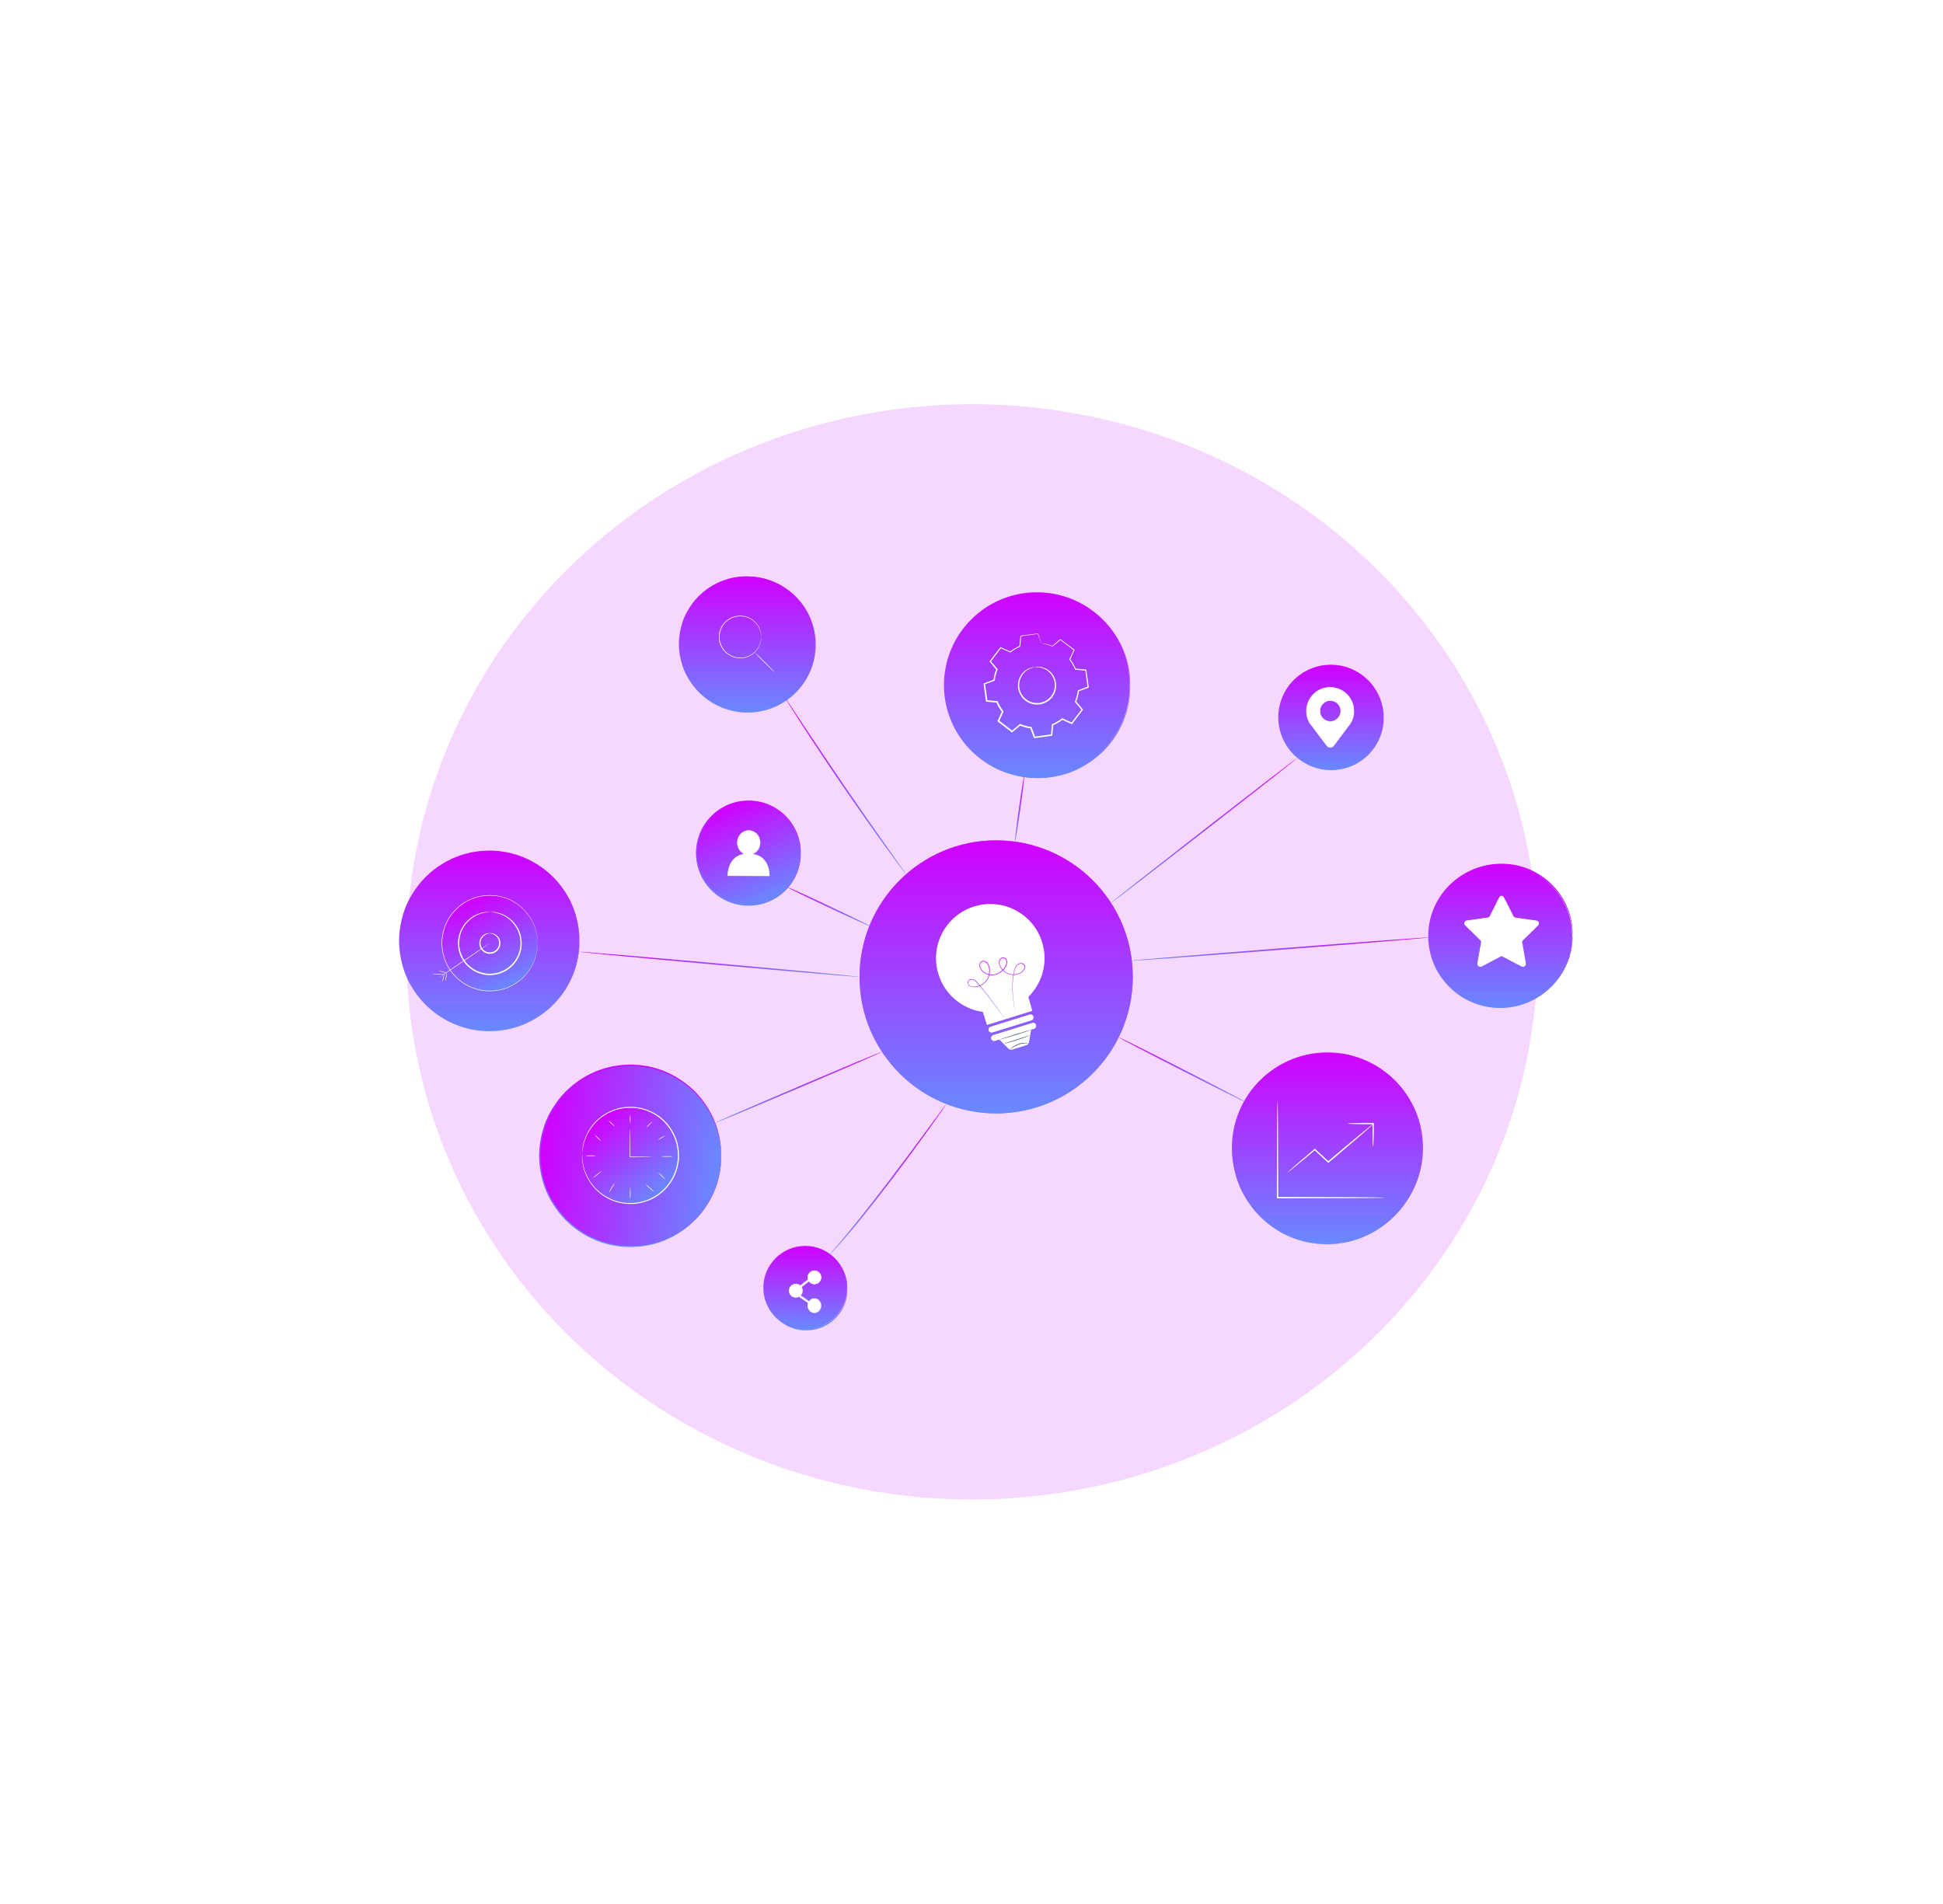 <svg width="745" height="730" viewBox="0 0 745 730" fill="none" xmlns="http://www.w3.org/2000/svg">
<g opacity="0.33" filter="url(#filter0_f_1023_10002)">
<ellipse cx="372.733" cy="365" rx="216.889" ry="210" fill="#E486FF"/>
</g>
<path d="M362.822 423.383C362.833 423.394 362.707 423.614 362.434 424.022C362.13 424.473 361.732 425.059 361.239 425.792C360.191 427.322 358.64 429.511 356.711 432.213C352.854 437.608 347.456 445.003 341.324 453.058C335.192 461.114 329.469 468.268 325.161 473.317C322.991 475.831 321.241 477.852 319.952 479.193C319.344 479.832 318.862 480.356 318.484 480.743C318.149 481.089 317.96 481.267 317.95 481.257C317.939 481.246 318.096 481.037 318.411 480.67C318.767 480.262 319.228 479.717 319.805 479.046C321.042 477.664 322.75 475.6 324.878 473.055C329.102 467.954 334.773 460.757 340.905 452.713C347.037 444.668 352.477 437.315 356.418 431.973C358.357 429.343 359.94 427.196 361.082 425.656C361.617 424.954 362.036 424.378 362.361 423.949C362.644 423.572 362.801 423.373 362.822 423.383Z" fill="url(#paint0_linear_1023_10002)"/>
<path d="M392.674 297.748C392.82 297.769 392.16 303.384 391.196 310.286C390.231 317.189 389.33 322.772 389.173 322.752C389.026 322.731 389.686 317.116 390.651 310.213C391.625 303.3 392.527 297.727 392.674 297.748Z" fill="url(#paint1_linear_1023_10002)"/>
<path d="M497.648 290.468C497.659 290.479 497.418 290.699 496.946 291.086C496.433 291.495 495.751 292.061 494.881 292.752C493.037 294.218 490.427 296.282 487.23 298.817C480.7 303.918 471.748 310.915 461.864 318.646C451.938 326.324 442.955 333.279 436.404 338.349C433.154 340.821 430.523 342.843 428.647 344.267C427.756 344.938 427.043 345.461 426.519 345.859C426.027 346.215 425.765 346.393 425.754 346.383C425.744 346.373 425.985 346.163 426.446 345.775C426.96 345.367 427.641 344.812 428.511 344.11C430.356 342.644 432.966 340.59 436.163 338.056C442.693 332.954 451.644 325.957 461.539 318.227C471.465 310.549 480.448 303.593 486.999 298.524C490.238 296.051 492.879 294.03 494.756 292.605C495.646 291.935 496.359 291.411 496.883 291.024C497.376 290.636 497.638 290.447 497.648 290.468Z" fill="url(#paint2_linear_1023_10002)"/>
<path d="M548.369 359.434C548.379 359.58 522.699 361.717 491.002 364.189C459.305 366.672 433.604 368.557 433.594 368.4C433.583 368.254 459.264 366.117 490.96 363.645C522.657 361.173 548.358 359.287 548.369 359.434Z" fill="url(#paint3_linear_1023_10002)"/>
<path d="M477.409 422.492C477.336 422.629 466.445 417.213 453.081 410.394C439.706 403.575 428.931 397.939 429.004 397.803C429.078 397.667 439.968 403.083 453.332 409.902C466.697 416.721 477.482 422.356 477.409 422.492Z" fill="url(#paint4_linear_1023_10002)"/>
<path d="M347.478 335.342C347.468 335.353 347.279 335.133 346.944 334.693C346.577 334.211 346.095 333.582 345.487 332.776C344.229 331.11 342.436 328.68 340.246 325.664C335.854 319.63 329.879 311.229 323.443 301.833C317.008 292.437 311.327 283.827 307.281 277.553C305.258 274.421 303.643 271.865 302.532 270.095C302.008 269.236 301.589 268.555 301.275 268.052C300.992 267.581 300.855 267.329 300.866 267.319C300.887 267.308 301.054 267.539 301.369 267.989C301.704 268.481 302.155 269.152 302.711 269.979C303.895 271.76 305.562 274.264 307.595 277.343C311.725 283.565 317.448 292.134 323.884 301.53C330.319 310.915 336.242 319.358 340.55 325.444C342.677 328.46 344.417 330.911 345.654 332.661C346.231 333.488 346.681 334.138 347.027 334.63C347.342 335.08 347.499 335.332 347.478 335.342Z" fill="url(#paint5_linear_1023_10002)"/>
<path d="M333.649 355.15C333.587 355.286 326.448 352.06 317.707 347.943C308.965 343.827 301.932 340.381 301.995 340.244C302.057 340.108 309.196 343.334 317.937 347.451C326.679 351.568 333.712 355.014 333.649 355.15Z" fill="url(#paint6_linear_1023_10002)"/>
<path d="M329.585 374.591C329.575 374.738 305.509 372.705 275.835 370.045C246.161 367.384 222.116 365.111 222.137 364.964C222.147 364.818 246.213 366.85 275.887 369.511C305.561 372.161 329.596 374.434 329.585 374.591Z" fill="url(#paint7_linear_1023_10002)"/>
<path d="M338.18 403.325C338.243 403.461 323.956 409.683 306.273 417.204C288.591 424.735 274.21 430.727 274.147 430.58C274.084 430.444 288.37 424.222 306.053 416.701C323.736 409.18 338.127 403.188 338.18 403.325Z" fill="url(#paint8_linear_1023_10002)"/>
<path d="M381.959 426.935C410.886 426.935 434.337 403.501 434.337 374.593C434.337 345.685 410.886 322.25 381.959 322.25C353.032 322.25 329.582 345.685 329.582 374.593C329.582 403.501 353.032 426.935 381.959 426.935Z" fill="url(#paint9_linear_1023_10002)"/>
<g opacity="0.8">
<path d="M381.959 426.935C410.886 426.935 434.337 403.501 434.337 374.593C434.337 345.685 410.886 322.25 381.959 322.25C353.032 322.25 329.582 345.685 329.582 374.593C329.582 403.501 353.032 426.935 381.959 426.935Z" fill="url(#paint10_linear_1023_10002)"/>
</g>
<path d="M399.567 361.257C396.15 350.289 384.484 344.172 373.52 347.587C362.546 351.002 356.424 362.66 359.842 373.617C362.315 381.557 369.107 386.951 376.843 388.03C377.577 390.387 378.405 393.037 378.405 393.037L395.815 387.622C395.815 387.622 395.039 384.783 394.305 382.259C399.672 376.969 401.968 368.945 399.567 361.257Z" fill="white"/>
<path d="M389.495 389.508C389.495 389.508 389.474 389.424 389.443 389.256C389.411 389.078 389.359 388.837 389.296 388.513C389.181 387.863 389.002 386.899 388.803 385.653C388.604 384.406 388.394 382.877 388.248 381.096C388.111 379.316 388.059 377.263 388.332 375.011C388.468 373.89 388.667 372.717 389.044 371.533C389.244 370.946 389.527 370.349 390.019 369.888C390.512 369.427 391.235 369.207 391.927 369.365C392.273 369.438 392.598 369.647 392.797 369.951C393.006 370.244 393.09 370.632 393.027 370.999C392.912 371.721 392.472 372.339 391.906 372.8C390.732 373.67 389.191 374.026 387.682 373.795C386.172 373.565 384.747 372.675 383.845 371.355C383.405 370.695 383.038 369.941 383.017 369.103C382.965 368.275 383.5 367.353 384.39 367.165C384.831 367.06 385.313 367.238 385.617 367.552C385.931 367.867 386.12 368.286 386.162 368.726C386.225 369.616 385.826 370.423 385.376 371.135C384.443 372.559 382.923 373.659 381.162 373.921C379.422 374.173 377.588 373.544 376.424 372.256C375.837 371.627 375.471 370.768 375.544 369.888C375.586 369.459 375.774 369.008 376.141 368.736C376.498 368.453 376.98 368.39 377.399 368.464C377.829 368.548 378.217 368.768 378.51 369.071C378.804 369.375 379.013 369.742 379.171 370.119C379.464 370.883 379.6 371.69 379.579 372.486C379.548 374.078 378.898 375.608 377.818 376.686C376.749 377.765 375.313 378.415 373.888 378.53C373.185 378.593 372.42 378.541 371.802 378.142C371.194 377.755 370.817 376.959 371.1 376.267C371.246 375.932 371.54 375.681 371.854 375.555C372.179 375.43 372.525 375.398 372.861 375.44C373.542 375.545 374.076 375.985 374.496 376.425C375.334 377.346 376.057 378.268 376.77 379.138C379.6 382.647 381.76 385.59 383.227 387.643C383.961 388.67 384.516 389.476 384.894 390.021C385.072 390.293 385.219 390.492 385.313 390.649C385.407 390.796 385.449 390.869 385.449 390.869C385.449 390.869 385.397 390.807 385.292 390.67C385.187 390.524 385.04 390.325 384.852 390.063C384.453 389.518 383.887 388.733 383.143 387.716C381.655 385.684 379.475 382.762 376.624 379.274C375.911 378.415 375.167 377.483 374.338 376.582C373.919 376.152 373.416 375.754 372.808 375.66C372.221 375.566 371.508 375.796 371.267 376.362C371.037 376.927 371.362 377.64 371.896 377.975C372.441 378.331 373.154 378.383 373.846 378.321C375.219 378.205 376.603 377.577 377.63 376.54C378.657 375.503 379.286 374.026 379.317 372.497C379.338 371.732 379.212 370.957 378.929 370.234C378.646 369.522 378.112 368.862 377.347 368.726C376.98 368.652 376.582 368.715 376.288 368.946C375.984 369.166 375.827 369.532 375.785 369.92C375.722 370.705 376.047 371.501 376.603 372.088C377.693 373.303 379.454 373.911 381.11 373.67C382.776 373.429 384.254 372.371 385.145 370.999C385.575 370.307 385.952 369.532 385.889 368.757C385.858 368.38 385.69 368.003 385.428 367.741C385.166 367.479 384.789 367.343 384.422 367.427C384.066 367.5 383.741 367.741 383.531 368.055C383.321 368.359 383.237 368.747 383.237 369.124C383.258 369.888 383.604 370.611 384.024 371.24C384.883 372.497 386.256 373.366 387.692 373.586C389.128 373.816 390.638 373.46 391.738 372.654C392.262 372.235 392.682 371.638 392.786 370.999C392.902 370.36 392.461 369.721 391.843 369.595C391.235 369.459 390.564 369.658 390.124 370.066C389.663 370.485 389.39 371.051 389.191 371.617C388.824 372.779 388.615 373.942 388.478 375.052C388.195 377.284 388.248 379.326 388.363 381.107C388.489 382.888 388.698 384.417 388.877 385.663C389.065 386.899 389.223 387.863 389.317 388.534C389.369 388.858 389.401 389.099 389.432 389.277C389.485 389.413 389.495 389.508 389.495 389.508Z" fill="url(#paint11_linear_1023_10002)"/>
<path d="M395.482 391.266L380.535 395.917C379.916 396.105 379.256 395.759 379.067 395.141C378.878 394.523 379.224 393.863 379.843 393.675L394.79 389.024C395.408 388.836 396.068 389.181 396.257 389.799C396.446 390.407 396.1 391.067 395.482 391.266Z" fill="white"/>
<path d="M395.786 392.243L380.839 396.894C380.22 397.082 379.875 397.742 380.063 398.36C380.252 398.978 380.912 399.324 381.531 399.135L383.176 398.622L386.646 402.089C387.044 402.487 387.631 402.634 388.166 402.466L393.511 400.801C394.056 400.633 394.455 400.172 394.549 399.617L395.377 394.83L396.488 394.484C397.107 394.296 397.452 393.636 397.264 393.018C397.065 392.4 396.404 392.054 395.786 392.243Z" fill="white"/>
<g opacity="0.2">
<path d="M363.012 358.763C363.966 357.119 365.098 355.809 366.167 354.888C367.236 353.955 368.221 353.358 368.955 353.044C369.678 352.73 370.129 352.667 370.223 352.814C370.422 353.149 369.081 354.154 367.477 356.134C365.873 358.093 364.06 361.193 363.557 364.943C363.064 368.693 363.997 372.171 365.035 374.476C366.062 376.811 367.089 378.131 366.817 378.404C366.691 378.519 366.272 378.351 365.653 377.859C365.035 377.367 364.238 376.539 363.452 375.355C362.666 374.172 361.911 372.621 361.429 370.788C360.936 368.955 360.748 366.818 361.031 364.619" fill="white"/>
</g>
<g opacity="0.2">
<path d="M375.255 352.187C373.997 352.564 372.771 352.564 372.436 351.946C372.278 351.632 372.404 351.213 372.771 350.794C373.138 350.375 373.756 349.976 374.511 349.746C375.266 349.516 375.999 349.505 376.534 349.641C377.068 349.777 377.414 350.06 377.456 350.416" fill="white"/>
</g>
<path d="M394.367 400.055C394.356 400.097 393.927 400.044 393.245 400.055C392.554 400.065 391.6 400.191 390.614 400.526C389.619 400.872 388.801 401.364 388.246 401.773C387.69 402.181 387.386 402.495 387.355 402.464C387.334 402.443 387.596 402.097 388.13 401.637C388.665 401.176 389.503 400.641 390.531 400.285C391.558 399.94 392.543 399.845 393.245 399.877C393.948 399.908 394.367 400.034 394.367 400.055Z" fill="#455A64"/>
<path d="M395.416 394.871C395.437 394.934 392.754 395.834 389.421 396.871C386.087 397.908 383.373 398.694 383.352 398.631C383.331 398.568 386.014 397.667 389.347 396.63C392.67 395.593 395.395 394.808 395.416 394.871Z" fill="#455A64"/>
<path d="M395.029 396.933C395.04 396.965 394.495 397.195 393.604 397.541C392.713 397.886 391.465 398.326 390.082 398.777C388.698 399.227 387.43 399.604 386.508 399.856C385.585 400.107 385.009 400.243 384.998 400.212C384.988 400.18 385.543 399.981 386.455 399.688C387.44 399.374 388.656 398.976 390.008 398.536C391.35 398.096 392.576 397.687 393.551 397.373C394.453 397.08 395.019 396.902 395.029 396.933Z" fill="#455A64"/>
<path d="M312.06 246.946C312.05 246.946 312.039 246.81 312.008 246.527C311.987 246.223 311.956 245.825 311.924 245.312C311.903 245.04 311.882 244.746 311.861 244.411C311.83 244.086 311.756 243.73 311.693 243.343C311.568 242.568 311.452 241.667 311.148 240.693C310.687 238.713 309.754 236.366 308.287 233.884C306.809 231.412 304.671 228.835 301.767 226.646C298.874 224.478 295.227 222.634 291.023 221.89C286.841 221.178 282.124 221.304 277.628 223.011C276.485 223.378 275.406 223.943 274.305 224.478C273.257 225.106 272.156 225.693 271.182 226.489C270.144 227.201 269.242 228.091 268.289 228.94C267.429 229.893 266.528 230.815 265.794 231.894C264.274 233.999 262.953 236.335 262.157 238.912C261.329 241.468 260.878 244.181 260.847 246.946C260.878 249.711 261.329 252.424 262.157 254.98C262.953 257.557 264.285 259.893 265.794 261.998C266.528 263.077 267.429 263.999 268.289 264.952C269.232 265.811 270.144 266.702 271.182 267.414C272.156 268.21 273.257 268.786 274.305 269.425C275.406 269.959 276.485 270.525 277.628 270.891C282.124 272.599 286.841 272.725 291.023 272.012C295.237 271.269 298.885 269.425 301.767 267.257C304.671 265.067 306.799 262.491 308.276 260.019C309.744 257.536 310.677 255.2 311.138 253.22C311.442 252.246 311.557 251.345 311.683 250.57C311.746 250.183 311.819 249.827 311.851 249.502C311.872 249.177 311.893 248.873 311.914 248.601C311.956 248.088 311.976 247.679 311.997 247.386C312.029 247.093 312.05 246.946 312.06 246.946C312.071 246.946 312.071 247.082 312.071 247.365C312.06 247.669 312.05 248.077 312.039 248.591C312.029 248.863 312.018 249.167 312.008 249.491C311.976 249.827 311.914 250.183 311.861 250.57C311.756 251.356 311.652 252.257 311.358 253.252C310.928 255.263 310.016 257.63 308.549 260.155C307.071 262.669 304.933 265.298 302.008 267.54C299.084 269.76 295.394 271.656 291.107 272.431C286.852 273.185 282.051 273.06 277.46 271.342C276.297 270.975 275.196 270.399 274.064 269.854C272.995 269.216 271.863 268.618 270.867 267.812C269.808 267.089 268.886 266.188 267.911 265.308C267.031 264.345 266.119 263.391 265.354 262.302C263.802 260.155 262.45 257.767 261.633 255.137C260.784 252.529 260.322 249.753 260.291 246.936C260.333 244.118 260.784 241.342 261.633 238.734C262.45 236.105 263.802 233.716 265.354 231.579C266.108 230.48 267.031 229.537 267.911 228.573C268.876 227.704 269.808 226.792 270.867 226.07C271.863 225.263 272.984 224.666 274.064 224.027C275.196 223.493 276.286 222.917 277.46 222.54C282.051 220.811 286.852 220.696 291.107 221.45C295.384 222.225 299.084 224.121 302.008 226.342C304.933 228.584 307.082 231.213 308.549 233.727C310.006 236.251 310.928 238.629 311.358 240.63C311.641 241.614 311.746 242.526 311.861 243.311C311.914 243.699 311.976 244.065 312.008 244.39C312.018 244.725 312.029 245.019 312.039 245.291C312.05 245.804 312.071 246.213 312.071 246.517C312.071 246.81 312.071 246.946 312.06 246.946Z" fill="url(#paint12_linear_1023_10002)"/>
<ellipse cx="286.664" cy="247.175" rx="26.096" ry="26.066" fill="url(#paint13_linear_1023_10002)"/>
<path d="M291.872 244.253C291.83 244.253 291.882 243.53 291.578 242.294C291.431 241.676 291.138 240.943 290.677 240.168C290.216 239.403 289.545 238.597 288.643 237.916C287.742 237.245 286.599 236.669 285.289 236.439C283.989 236.219 282.511 236.261 281.117 236.795C280.415 237.036 279.734 237.413 279.105 237.874C278.78 238.094 278.497 238.377 278.203 238.638C277.941 238.932 277.658 239.225 277.428 239.56C276.453 240.859 275.898 242.525 275.887 244.243C275.898 245.96 276.453 247.636 277.428 248.935C277.658 249.27 277.941 249.564 278.203 249.857C278.497 250.119 278.78 250.402 279.105 250.622C279.734 251.093 280.405 251.46 281.117 251.701C282.522 252.235 283.989 252.277 285.289 252.057C286.599 251.826 287.742 251.25 288.643 250.58C289.545 249.899 290.216 249.092 290.677 248.328C291.138 247.553 291.431 246.819 291.578 246.201C291.882 244.976 291.83 244.253 291.872 244.253C291.872 244.253 291.882 244.295 291.882 244.379C291.882 244.483 291.882 244.609 291.872 244.766C291.872 244.934 291.861 245.143 291.819 245.384C291.788 245.625 291.756 245.918 291.662 246.222C291.526 246.851 291.243 247.594 290.792 248.391C290.331 249.176 289.66 250.004 288.738 250.716C287.826 251.418 286.662 252.015 285.321 252.256C283.989 252.497 282.47 252.455 281.034 251.91C280.31 251.659 279.608 251.282 278.958 250.8C278.623 250.569 278.329 250.286 278.025 250.014C277.753 249.71 277.459 249.417 277.218 249.071C276.212 247.731 275.635 246.013 275.625 244.243C275.635 242.472 276.212 240.744 277.218 239.414C277.459 239.068 277.742 238.775 278.025 238.471C278.329 238.199 278.623 237.916 278.958 237.685C279.598 237.203 280.3 236.826 281.034 236.575C282.48 236.03 283.989 235.999 285.321 236.229C286.662 236.47 287.826 237.067 288.738 237.769C289.66 238.471 290.331 239.298 290.792 240.094C291.253 240.891 291.536 241.634 291.662 242.263C291.746 242.577 291.777 242.86 291.819 243.101C291.861 243.342 291.872 243.551 291.872 243.719C291.872 243.876 291.872 244.002 291.882 244.106C291.872 244.211 291.872 244.253 291.872 244.253Z" fill="white"/>
<path d="M289.325 250.13C289.377 250.078 291.128 251.754 293.245 253.87C295.362 255.986 297.04 257.745 296.987 257.787C296.935 257.84 295.184 256.164 293.067 254.037C290.96 251.932 289.283 250.172 289.325 250.13Z" fill="white"/>
<path d="M187.715 395.217C206.726 395.217 222.137 379.816 222.137 360.817C222.137 341.819 206.726 326.418 187.715 326.418C168.704 326.418 153.293 341.819 153.293 360.817C153.293 379.816 168.704 395.217 187.715 395.217Z" fill="url(#paint14_linear_1023_10002)"/>
<path d="M222.138 360.817C222.138 360.817 222.106 360.629 222.085 360.262C222.064 359.874 222.022 359.33 221.98 358.628C221.959 358.272 221.938 357.863 221.907 357.423C221.855 356.983 221.76 356.502 221.687 355.988C221.519 354.951 221.362 353.747 220.964 352.437C220.356 349.787 219.108 346.645 217.148 343.324C215.167 340.014 212.316 336.558 208.427 333.625C204.56 330.723 199.665 328.241 194.026 327.245C192.611 327.046 191.185 326.753 189.707 326.743C188.973 326.722 188.229 326.648 187.474 326.659C186.73 326.701 185.976 326.732 185.21 326.774C184.833 326.805 184.445 326.795 184.068 326.847L182.925 327.025C182.16 327.151 181.395 327.245 180.63 327.403C179.121 327.811 177.559 328.115 176.07 328.743C174.54 329.236 173.094 329.99 171.616 330.702C170.892 331.09 170.201 331.551 169.488 331.97C168.765 332.378 168.094 332.881 167.423 333.394C166.039 334.347 164.823 335.541 163.545 336.683C162.392 337.951 161.186 339.197 160.201 340.643C158.168 343.46 156.396 346.603 155.316 350.049C154.205 353.474 153.608 357.109 153.556 360.817C153.608 364.525 154.205 368.16 155.316 371.585C156.386 375.032 158.168 378.174 160.201 380.992C161.197 382.437 162.402 383.684 163.545 384.951C164.813 386.103 166.029 387.287 167.423 388.24C168.094 388.754 168.754 389.256 169.488 389.665C170.201 390.084 170.892 390.545 171.616 390.932C173.094 391.645 174.54 392.399 176.07 392.891C177.559 393.509 179.121 393.813 180.63 394.232C181.395 394.389 182.171 394.483 182.925 394.609L184.068 394.787C184.445 394.839 184.833 394.839 185.21 394.86C185.965 394.902 186.72 394.944 187.474 394.976C188.219 394.986 188.963 394.913 189.707 394.892C191.185 394.881 192.621 394.588 194.036 394.389C199.675 393.394 204.56 390.922 208.438 388.01C212.327 385.077 215.178 381.62 217.148 378.31C219.108 374.99 220.356 371.847 220.964 369.197C221.362 367.888 221.519 366.683 221.687 365.646C221.76 365.122 221.865 364.651 221.907 364.211C221.938 363.771 221.959 363.373 221.98 363.006C222.022 362.305 222.064 361.76 222.085 361.372C222.117 361.006 222.138 360.817 222.138 360.817C222.138 360.817 222.148 361.006 222.138 361.372C222.127 361.76 222.106 362.305 222.085 363.006C222.075 363.373 222.054 363.771 222.033 364.211C221.991 364.651 221.907 365.133 221.834 365.657C221.687 366.704 221.54 367.909 221.163 369.229C220.586 371.91 219.36 375.084 217.4 378.446C215.429 381.798 212.568 385.307 208.658 388.303C204.759 391.268 199.822 393.792 194.109 394.819C192.673 395.028 191.227 395.321 189.728 395.342C188.984 395.374 188.229 395.447 187.464 395.437C186.709 395.395 185.944 395.363 185.168 395.321C184.781 395.3 184.393 395.3 184.005 395.248L182.852 395.07C182.076 394.944 181.29 394.85 180.515 394.693C178.984 394.284 177.401 393.97 175.892 393.342C174.33 392.849 172.873 392.085 171.364 391.362C170.63 390.964 169.928 390.503 169.205 390.073C168.461 389.665 167.79 389.152 167.108 388.638C165.693 387.675 164.457 386.47 163.167 385.297C161.993 384.009 160.767 382.741 159.761 381.285C157.696 378.425 155.893 375.241 154.792 371.732C153.66 368.254 153.052 364.546 153 360.786C153.052 357.025 153.66 353.328 154.792 349.85C155.882 346.352 157.696 343.167 159.761 340.297C160.767 338.831 161.993 337.574 163.167 336.285C164.457 335.122 165.693 333.918 167.108 332.944C167.79 332.43 168.461 331.917 169.205 331.509C169.928 331.079 170.63 330.618 171.364 330.22C172.873 329.497 174.33 328.733 175.892 328.241C177.401 327.612 178.984 327.308 180.515 326.889C181.29 326.732 182.076 326.638 182.852 326.512L184.005 326.334C184.393 326.282 184.781 326.292 185.158 326.261C185.923 326.219 186.688 326.187 187.453 326.146C188.208 326.135 188.963 326.208 189.707 326.24C191.206 326.25 192.652 326.554 194.088 326.764C199.801 327.801 204.738 330.325 208.637 333.279C212.547 336.264 215.408 339.773 217.379 343.136C219.339 346.509 220.555 349.672 221.142 352.354C221.53 353.673 221.666 354.888 221.813 355.925C221.886 356.449 221.97 356.931 222.012 357.371C222.033 357.811 222.043 358.219 222.064 358.576C222.085 359.277 222.106 359.822 222.117 360.21C222.148 360.629 222.138 360.817 222.138 360.817Z" fill="url(#paint15_linear_1023_10002)"/>
<path d="M195.027 378.541C204.348 374.561 208.676 363.783 204.693 354.468C200.711 345.153 189.926 340.827 180.604 344.807C171.283 348.787 166.955 359.565 170.938 368.88C174.92 378.196 185.705 382.521 195.027 378.541Z" fill="url(#paint16_linear_1023_10002)"/>
<path d="M206.173 361.665C206.173 361.665 206.142 361.267 206.09 360.502C206.079 360.115 206.037 359.643 205.932 359.099C205.848 358.544 205.765 357.905 205.555 357.203C205.23 355.789 204.57 354.113 203.522 352.332C202.463 350.562 200.943 348.718 198.868 347.147C196.803 345.597 194.193 344.266 191.174 343.732C188.187 343.219 184.801 343.303 181.583 344.528C179.959 345.094 178.397 345.942 176.961 347.011C176.217 347.524 175.567 348.153 174.885 348.771C174.267 349.451 173.628 350.111 173.093 350.886C170.85 353.872 169.582 357.706 169.54 361.665C169.571 365.625 170.839 369.458 173.093 372.444C173.628 373.219 174.267 373.879 174.885 374.56C175.567 375.178 176.217 375.806 176.961 376.319C178.397 377.388 179.959 378.236 181.583 378.802C184.801 380.027 188.187 380.111 191.174 379.598C194.182 379.064 196.792 377.744 198.868 376.183C200.943 374.612 202.463 372.768 203.522 370.998C204.57 369.217 205.23 367.552 205.555 366.127C205.765 365.426 205.848 364.787 205.932 364.231C206.037 363.676 206.069 363.205 206.09 362.828C206.142 362.063 206.173 361.665 206.173 361.665C206.173 361.665 206.163 362.063 206.131 362.838C206.121 363.226 206.1 363.697 205.995 364.252C205.911 364.808 205.838 365.457 205.628 366.159C205.314 367.583 204.664 369.27 203.616 371.071C202.568 372.852 201.037 374.727 198.951 376.319C196.876 377.891 194.245 379.242 191.205 379.786C188.187 380.321 184.77 380.226 181.51 379.001C179.875 378.435 178.292 377.576 176.835 376.497C176.08 375.984 175.43 375.345 174.739 374.717C174.12 374.036 173.46 373.355 172.925 372.58C170.651 369.563 169.362 365.677 169.33 361.676C169.362 357.674 170.651 353.788 172.925 350.771C173.46 349.996 174.11 349.315 174.739 348.634C175.43 348.016 176.08 347.367 176.835 346.854C178.292 345.775 179.875 344.916 181.51 344.35C184.77 343.125 188.176 343.041 191.205 343.565C194.245 344.109 196.876 345.46 198.951 347.032C201.037 348.624 202.557 350.488 203.616 352.28C204.664 354.071 205.314 355.757 205.628 357.192C205.838 357.894 205.911 358.544 205.995 359.099C206.1 359.654 206.121 360.125 206.131 360.513C206.163 361.257 206.173 361.665 206.173 361.665Z" fill="white"/>
<path d="M187.821 349.681C187.821 349.681 188.89 349.534 190.777 349.953C192.622 350.362 195.358 351.546 197.506 354.301C198.555 355.662 199.456 357.401 199.823 359.412C200.179 361.413 200.127 363.675 199.32 365.833C198.942 366.923 198.376 367.97 197.664 368.934C196.961 369.908 196.081 370.798 195.064 371.532C193.062 373.04 190.484 373.899 187.821 373.93C185.159 373.909 182.58 373.05 180.578 371.532C179.562 370.798 178.692 369.908 177.979 368.934C177.256 367.97 176.69 366.923 176.323 365.833C175.516 363.675 175.463 361.413 175.82 359.412C176.197 357.401 177.088 355.662 178.136 354.301C180.285 351.546 183.021 350.362 184.865 349.953C186.752 349.534 187.821 349.681 187.821 349.681C187.832 349.754 186.752 349.692 184.918 350.163C183.125 350.634 180.484 351.839 178.44 354.541C177.444 355.882 176.595 357.558 176.26 359.506C175.935 361.434 175.998 363.602 176.794 365.676C177.161 366.713 177.706 367.719 178.398 368.641C179.079 369.573 179.918 370.421 180.893 371.113C182.811 372.558 185.274 373.365 187.821 373.396C190.358 373.375 192.831 372.558 194.75 371.113C195.724 370.411 196.563 369.573 197.244 368.641C197.936 367.719 198.481 366.713 198.848 365.676C199.645 363.613 199.707 361.434 199.383 359.517C199.047 357.579 198.198 355.893 197.202 354.552C195.158 351.849 192.528 350.645 190.725 350.173C188.89 349.681 187.811 349.754 187.821 349.681Z" fill="white"/>
<path d="M187.819 357.862C187.819 357.842 188.165 357.768 188.773 357.883C189.37 357.999 190.282 358.355 190.995 359.256C191.718 360.115 192.148 361.592 191.624 363.058C191.152 364.504 189.611 365.771 187.819 365.75C186.016 365.771 184.486 364.504 184.003 363.058C183.479 361.602 183.92 360.125 184.632 359.256C185.356 358.365 186.257 357.999 186.855 357.883C187.473 357.758 187.819 357.831 187.819 357.862C187.819 357.915 187.483 357.915 186.917 358.082C186.362 358.25 185.565 358.638 184.947 359.476C184.339 360.282 184.003 361.602 184.475 362.869C184.915 364.126 186.257 365.205 187.819 365.195C189.381 365.205 190.712 364.126 191.152 362.869C191.634 361.602 191.299 360.282 190.68 359.476C190.072 358.638 189.265 358.24 188.71 358.082C188.154 357.915 187.819 357.904 187.819 357.862Z" fill="white"/>
<path d="M168.262 374.883C174.603 370.463 181.479 366.084 187.821 361.664L168.262 374.883Z" fill="#F5F5F5"/>
<path d="M187.821 361.665C187.852 361.717 183.502 364.713 178.104 368.369C172.706 372.024 168.293 374.936 168.262 374.884C168.23 374.832 172.58 371.836 177.978 368.18C183.377 364.535 187.779 361.612 187.821 361.665Z" fill="white"/>
<path d="M170.411 373.606C170.411 373.669 169.394 373.68 168.147 373.638C166.9 373.596 165.883 373.502 165.883 373.449C165.883 373.386 166.9 373.376 168.147 373.418C169.405 373.46 170.411 373.544 170.411 373.606Z" fill="white"/>
<path d="M169.645 376.582C169.582 376.572 169.687 375.87 169.865 375.032C170.044 374.183 170.243 373.513 170.306 373.524C170.369 373.534 170.264 374.236 170.086 375.074C169.897 375.922 169.698 376.593 169.645 376.582Z" fill="white"/>
<path d="M170.748 376.235C170.685 376.224 170.769 375.501 170.926 374.611C171.083 373.731 171.261 373.019 171.324 373.029C171.387 373.04 171.303 373.763 171.146 374.653C170.989 375.533 170.81 376.245 170.748 376.235Z" fill="white"/>
<path d="M168.149 372.296C168.159 372.234 168.872 372.349 169.721 372.558C170.58 372.758 171.262 372.967 171.251 373.03C171.241 373.093 170.528 372.978 169.679 372.768C168.819 372.569 168.138 372.359 168.149 372.296Z" fill="white"/>
<path d="M294.605 345.612C304.808 341.445 309.7 329.801 305.53 319.605C301.36 309.409 289.709 304.521 279.506 308.688C269.303 312.854 264.411 324.498 268.581 334.695C272.751 344.891 284.402 349.779 294.605 345.612Z" fill="url(#paint17_linear_1023_10002)"/>
<path d="M307.009 327.151C306.998 327.151 306.988 327.047 306.967 326.827C306.946 326.586 306.925 326.272 306.893 325.884C306.872 325.465 306.83 324.952 306.715 324.355C306.621 323.758 306.526 323.056 306.285 322.302C305.929 320.772 305.195 318.96 304.063 317.043C302.91 315.137 301.265 313.136 299.021 311.45C296.778 309.774 293.959 308.349 290.709 307.784C287.481 307.228 283.833 307.333 280.353 308.653C278.603 309.26 276.915 310.182 275.375 311.334C274.578 311.879 273.876 312.571 273.142 313.23C272.482 313.964 271.779 314.676 271.213 315.514C268.792 318.73 267.429 322.878 267.388 327.141C267.429 331.404 268.792 335.552 271.213 338.768C271.779 339.596 272.482 340.318 273.142 341.052C273.876 341.711 274.578 342.403 275.375 342.948C276.926 344.11 278.614 345.022 280.353 345.629C283.823 346.949 287.471 347.054 290.709 346.498C293.969 345.922 296.789 344.508 299.021 342.832C301.265 341.146 302.921 339.145 304.063 337.239C305.206 335.322 305.929 333.51 306.285 331.98C306.516 331.226 306.61 330.535 306.715 329.927C306.83 329.33 306.872 328.817 306.893 328.398C306.925 328.01 306.946 327.696 306.967 327.455C306.988 327.267 306.998 327.151 307.009 327.151C307.019 327.151 307.019 327.256 307.019 327.476C307.009 327.717 307.009 328.031 306.998 328.429C306.998 328.848 306.967 329.362 306.872 329.969C306.788 330.577 306.715 331.279 306.495 332.043C306.16 333.604 305.457 335.448 304.325 337.406C303.183 339.365 301.527 341.408 299.252 343.147C296.988 344.875 294.116 346.352 290.783 346.949C287.481 347.536 283.739 347.441 280.175 346.1C278.383 345.482 276.643 344.55 275.05 343.367C274.232 342.801 273.509 342.099 272.754 341.418C272.073 340.664 271.36 339.931 270.773 339.082C268.279 335.783 266.874 331.519 266.832 327.131C266.874 322.752 268.279 318.489 270.773 315.189C271.36 314.341 272.073 313.597 272.754 312.853C273.509 312.172 274.232 311.471 275.05 310.905C276.643 309.721 278.372 308.789 280.175 308.171C283.739 306.83 287.481 306.747 290.783 307.323C294.106 307.93 296.978 309.407 299.252 311.125C301.527 312.864 303.183 314.917 304.325 316.865C305.457 318.824 306.16 320.678 306.495 322.228C306.715 322.993 306.788 323.705 306.872 324.302C306.977 324.91 306.998 325.423 306.998 325.842C307.009 326.24 307.009 326.544 307.019 326.795C307.019 327.047 307.019 327.151 307.009 327.151Z" fill="url(#paint18_linear_1023_10002)"/>
<path d="M288.695 327.455C290.309 326.774 291.462 325.109 291.473 323.139C291.483 320.563 289.534 318.468 287.123 318.457C284.712 318.447 282.742 320.521 282.731 323.097C282.721 325.077 283.884 326.764 285.519 327.444C278.79 328.461 279.094 335.772 279.094 335.772L295.005 335.845C295.005 335.845 295.372 328.461 288.695 327.455Z" fill="white"/>
<path d="M288.693 327.456C288.693 327.519 289.867 327.456 291.628 328.482C292.477 329.017 293.389 329.907 294.039 331.185C294.678 332.463 295.087 334.065 295.077 335.857V335.94H294.993C290.538 335.93 285.077 335.909 279.082 335.888H278.977V335.783C278.966 334.285 279.281 332.725 279.973 331.29C280.497 330.2 281.293 329.236 282.279 328.577C283.264 327.906 284.385 327.561 285.496 327.351L285.475 327.55C283.746 326.838 282.698 325.068 282.635 323.381C282.53 321.674 283.369 320.04 284.637 319.16C285.916 318.248 287.551 318.175 288.788 318.741C290.046 319.296 290.863 320.364 291.24 321.433C291.628 322.501 291.586 323.57 291.356 324.429C291.115 325.287 290.685 325.947 290.266 326.398C289.836 326.848 289.427 327.11 289.144 327.267C288.861 327.403 288.704 327.445 288.693 327.456C288.651 327.435 289.375 327.236 290.203 326.335C290.612 325.885 291.02 325.235 291.251 324.387C291.471 323.549 291.502 322.501 291.115 321.464C290.737 320.438 289.93 319.401 288.725 318.877C287.53 318.343 285.958 318.426 284.742 319.296C283.536 320.155 282.729 321.716 282.834 323.36C282.897 324.984 283.903 326.67 285.549 327.341L285.884 327.477L285.528 327.54C284.448 327.739 283.358 328.084 282.404 328.723C281.451 329.362 280.685 330.294 280.172 331.352C279.501 332.756 279.186 334.296 279.197 335.741L279.092 335.637C285.088 335.679 290.559 335.71 295.003 335.731L294.92 335.815C294.941 334.065 294.542 332.473 293.934 331.216C293.305 329.959 292.414 329.079 291.586 328.535C291.157 328.283 290.779 328.053 290.412 327.938C290.056 327.791 289.752 327.676 289.48 327.623C289.134 327.561 288.914 327.508 288.693 327.456Z" fill="white"/>
<path d="M276.103 448.584C279.053 429.624 266.063 411.863 247.09 408.916C228.116 405.968 210.344 418.95 207.395 437.911C204.446 456.871 217.436 474.632 236.409 477.579C255.382 480.526 273.154 467.545 276.103 448.584Z" fill="url(#paint19_linear_1023_10002)"/>
<path d="M276.529 443.234C276.529 443.234 276.497 443.046 276.476 442.669C276.445 442.271 276.413 441.726 276.361 441.024C276.34 440.658 276.319 440.26 276.287 439.809C276.235 439.369 276.141 438.887 276.067 438.364C275.9 437.316 275.742 436.101 275.344 434.781C274.726 432.1 273.468 428.936 271.487 425.574C269.485 422.232 266.602 418.734 262.682 415.769C258.773 412.836 253.836 410.333 248.134 409.327C246.708 409.128 245.262 408.835 243.763 408.825C243.018 408.804 242.264 408.73 241.509 408.741C240.754 408.783 239.989 408.825 239.224 408.856C238.836 408.887 238.459 408.877 238.071 408.929L236.918 409.107C236.153 409.233 235.367 409.327 234.591 409.485C233.071 409.904 231.489 410.207 229.99 410.836C228.438 411.328 226.981 412.093 225.493 412.816C224.759 413.214 224.067 413.674 223.344 414.104C222.611 414.512 221.94 415.026 221.258 415.539C219.854 416.503 218.627 417.707 217.349 418.86C216.185 420.148 214.969 421.394 213.963 422.861C211.909 425.71 210.116 428.873 209.026 432.362C207.905 435.818 207.297 439.495 207.244 443.234C207.297 446.974 207.894 450.651 209.026 454.118C210.106 457.606 211.909 460.769 213.963 463.618C214.959 465.074 216.185 466.331 217.349 467.62C218.638 468.783 219.864 469.987 221.258 470.951C221.929 471.464 222.611 471.977 223.344 472.386C224.067 472.815 224.77 473.276 225.493 473.674C226.992 474.397 228.449 475.162 229.99 475.654C231.489 476.283 233.071 476.586 234.591 477.005C235.367 477.162 236.142 477.257 236.918 477.382L238.071 477.56C238.459 477.613 238.847 477.613 239.224 477.634C239.989 477.676 240.754 477.718 241.509 477.749C242.264 477.759 243.018 477.686 243.763 477.665C245.262 477.655 246.698 477.361 248.134 477.162C253.836 476.157 258.773 473.653 262.682 470.72C266.602 467.756 269.485 464.268 271.487 460.916C273.468 457.554 274.726 454.39 275.344 451.709C275.742 450.389 275.9 449.174 276.067 448.126C276.151 447.602 276.246 447.121 276.287 446.681C276.319 446.241 276.34 445.832 276.361 445.466C276.413 444.753 276.445 444.209 276.476 443.821C276.508 443.423 276.529 443.234 276.529 443.234C276.529 443.234 276.539 443.423 276.529 443.8C276.518 444.198 276.497 444.743 276.476 445.455C276.466 445.822 276.445 446.23 276.424 446.67C276.382 447.121 276.298 447.602 276.225 448.126C276.078 449.184 275.931 450.41 275.543 451.74C274.956 454.443 273.719 457.648 271.749 461.052C269.757 464.436 266.864 467.986 262.913 471.003C258.972 473.989 253.982 476.544 248.217 477.581C246.771 477.791 245.314 478.095 243.794 478.105C243.039 478.137 242.274 478.21 241.509 478.199C240.744 478.158 239.968 478.126 239.193 478.084C238.805 478.063 238.406 478.063 238.019 478.011L236.855 477.833C236.08 477.707 235.283 477.613 234.497 477.456C232.945 477.037 231.352 476.733 229.822 476.094C228.25 475.591 226.772 474.827 225.252 474.093C224.508 473.695 223.805 473.224 223.072 472.794C222.327 472.375 221.646 471.862 220.954 471.338C219.529 470.364 218.282 469.139 216.971 467.966C215.787 466.667 214.55 465.389 213.533 463.912C211.447 461.021 209.624 457.805 208.513 454.264C207.37 450.745 206.752 447.016 206.699 443.214C206.752 439.411 207.37 435.682 208.513 432.163C209.613 428.622 211.437 425.406 213.533 422.515C214.55 421.038 215.787 419.76 216.971 418.461C218.282 417.288 219.529 416.063 220.944 415.089C221.625 414.565 222.317 414.052 223.061 413.633C223.795 413.203 224.508 412.732 225.241 412.334C226.761 411.611 228.239 410.836 229.811 410.333C231.331 409.705 232.935 409.39 234.486 408.971C235.272 408.814 236.059 408.72 236.845 408.594L238.008 408.416C238.396 408.364 238.794 408.364 239.182 408.343C239.958 408.301 240.733 408.269 241.499 408.228C242.264 408.217 243.029 408.29 243.784 408.322C245.303 408.332 246.76 408.636 248.207 408.846C253.972 409.883 258.961 412.438 262.902 415.424C266.854 418.441 269.747 421.991 271.738 425.375C273.709 428.779 274.946 431.984 275.533 434.687C275.921 436.017 276.067 437.243 276.214 438.301C276.288 438.825 276.371 439.317 276.413 439.757C276.434 440.207 276.445 440.616 276.466 440.982C276.487 441.695 276.508 442.239 276.518 442.637C276.539 443.046 276.529 443.234 276.529 443.234Z" fill="url(#paint20_linear_1023_10002)"/>
<path d="M253.985 456.832C261.593 450.034 262.245 438.359 255.441 430.757C248.638 423.154 236.956 422.503 229.349 429.302C221.741 436.1 221.089 447.775 227.893 455.377C234.696 462.98 246.378 463.631 253.985 456.832Z" fill="url(#paint21_linear_1023_10002)"/>
<path d="M223.237 441.852C223.248 441.852 223.248 441.957 223.258 442.156C223.258 442.376 223.258 442.669 223.269 443.036C223.269 443.235 223.269 443.444 223.269 443.685C223.279 443.926 223.311 444.177 223.342 444.46C223.395 445.026 223.437 445.665 223.604 446.377C223.845 447.823 224.401 449.54 225.334 451.384C226.277 453.217 227.682 455.165 229.663 456.862C231.633 458.549 234.159 460.036 237.136 460.769C240.092 461.482 243.478 461.607 246.769 460.591C247.607 460.382 248.404 460.026 249.211 459.701C249.987 459.292 250.804 458.936 251.538 458.413C252.314 457.952 253.006 457.355 253.718 456.789C254.379 456.15 255.06 455.532 255.647 454.799C256.831 453.364 257.89 451.751 258.582 449.949C259.295 448.158 259.745 446.241 259.903 444.261C260.007 442.281 259.819 440.323 259.337 438.448C258.886 436.573 258.047 434.834 257.062 433.252C256.58 432.445 255.982 431.744 255.416 431.021C254.777 430.361 254.169 429.68 253.467 429.125C252.806 428.517 252.041 428.046 251.329 427.543C250.563 427.114 249.819 426.653 249.023 426.339C245.888 424.904 242.513 424.589 239.495 424.904C236.444 425.239 233.751 426.381 231.581 427.795C229.401 429.219 227.755 430.969 226.581 432.665C225.418 434.373 224.632 436.007 224.212 437.4C223.95 438.081 223.824 438.72 223.699 439.275C223.636 439.547 223.573 439.799 223.531 440.04C223.499 440.27 223.468 440.49 223.447 440.679C223.395 441.045 223.353 441.328 223.321 441.548C223.269 441.747 223.248 441.852 223.237 441.852C223.227 441.852 223.237 441.747 223.248 441.548C223.269 441.328 223.29 441.035 223.332 440.668C223.353 440.469 223.374 440.26 223.395 440.019C223.426 439.778 223.489 439.526 223.552 439.254C223.667 438.699 223.782 438.049 224.034 437.358C224.432 435.944 225.198 434.279 226.361 432.54C227.535 430.811 229.191 429.02 231.392 427.554C233.593 426.098 236.329 424.914 239.432 424.558C242.513 424.223 245.951 424.526 249.169 425.982C249.987 426.307 250.752 426.768 251.538 427.208C252.272 427.721 253.058 428.193 253.729 428.821C254.452 429.387 255.07 430.078 255.731 430.759C256.318 431.492 256.926 432.215 257.418 433.032C258.425 434.645 259.284 436.415 259.756 438.343C260.238 440.26 260.437 442.26 260.332 444.292C260.175 446.314 259.714 448.283 258.98 450.106C258.267 451.95 257.188 453.594 255.972 455.061C255.374 455.815 254.672 456.443 254.001 457.093C253.268 457.669 252.555 458.276 251.769 458.748C251.014 459.282 250.186 459.649 249.379 460.057C248.54 460.392 247.733 460.748 246.874 460.958C243.499 461.984 240.05 461.838 237.042 461.094C234.013 460.34 231.445 458.8 229.464 457.072C227.472 455.323 226.057 453.343 225.124 451.468C224.202 449.593 223.657 447.843 223.447 446.387C223.29 445.665 223.258 445.015 223.216 444.45C223.196 444.167 223.175 443.905 223.164 443.664C223.175 443.423 223.175 443.214 223.185 443.015C223.196 442.648 223.206 442.355 223.216 442.135C223.227 441.946 223.227 441.852 223.237 441.852Z" fill="white"/>
<path d="M250.07 443.632C250.07 443.642 249.84 443.663 249.42 443.674C248.959 443.684 248.351 443.695 247.628 443.705C246.108 443.726 243.98 443.737 241.58 443.747H241.465V443.632C241.465 443.244 241.465 442.846 241.465 442.438C241.465 439.767 241.475 437.337 241.496 435.587C241.507 434.739 241.528 434.047 241.538 433.513C241.549 433.021 241.57 432.749 241.58 432.749C241.591 432.749 241.612 433.021 241.622 433.513C241.633 434.047 241.643 434.739 241.664 435.587C241.685 437.337 241.695 439.756 241.695 442.438C241.695 442.846 241.695 443.255 241.695 443.632L241.58 443.517C243.98 443.517 246.098 443.538 247.628 443.559C248.362 443.569 248.959 443.59 249.42 443.59C249.84 443.6 250.07 443.611 250.07 443.632Z" fill="white"/>
<path d="M241.636 427.627C241.699 427.627 241.751 428.319 241.751 429.178C241.751 430.037 241.699 430.728 241.636 430.728C241.573 430.728 241.521 430.037 241.521 429.178C241.51 428.319 241.573 427.627 241.636 427.627Z" fill="white"/>
<path d="M250.053 430.12C250.095 430.162 249.654 430.685 249.057 431.282C248.459 431.879 247.935 432.329 247.893 432.277C247.851 432.235 248.292 431.711 248.889 431.114C249.487 430.518 250.011 430.068 250.053 430.12Z" fill="white"/>
<path d="M254.979 435.494C255.011 435.557 254.424 435.902 253.711 436.342C252.988 436.782 252.411 437.138 252.369 437.086C252.328 437.033 252.862 436.583 253.585 436.143C254.309 435.693 254.948 435.431 254.979 435.494Z" fill="white"/>
<path d="M257.86 443.465C257.86 443.528 256.916 443.581 255.742 443.581C254.568 443.581 253.625 443.528 253.625 443.465C253.625 443.403 254.568 443.35 255.742 443.35C256.916 443.35 257.86 443.403 257.86 443.465Z" fill="white"/>
<path d="M228.508 443.182C228.508 443.245 227.617 443.297 226.506 443.297C225.405 443.297 224.504 443.245 224.504 443.182C224.504 443.119 225.395 443.067 226.506 443.067C227.607 443.067 228.508 443.119 228.508 443.182Z" fill="white"/>
<path d="M230.581 449.121C230.623 449.174 229.952 449.781 229.072 450.493C228.192 451.195 227.447 451.729 227.416 451.677C227.374 451.625 228.055 451.007 228.925 450.305C229.795 449.603 230.539 449.069 230.581 449.121Z" fill="white"/>
<path d="M235.703 453.719C235.755 453.761 235.252 454.526 234.675 455.5C234.088 456.463 233.648 457.27 233.585 457.239C233.522 457.207 233.879 456.348 234.476 455.374C235.063 454.389 235.661 453.677 235.703 453.719Z" fill="white"/>
<path d="M241.635 459.639C241.572 459.639 241.52 458.696 241.52 457.523C241.52 456.349 241.572 455.407 241.635 455.407C241.698 455.407 241.75 456.349 241.75 457.523C241.75 458.696 241.698 459.639 241.635 459.639Z" fill="white"/>
<path d="M250.754 456.82C250.722 456.872 249.894 456.401 249.014 455.626C248.123 454.861 247.546 454.096 247.588 454.065C247.64 454.023 248.29 454.693 249.171 455.448C250.041 456.202 250.795 456.757 250.754 456.82Z" fill="white"/>
<path d="M255.038 452.211C254.996 452.253 254.367 451.708 253.634 450.975C252.91 450.252 252.355 449.623 252.397 449.571C252.439 449.529 253.068 450.074 253.801 450.807C254.535 451.54 255.08 452.158 255.038 452.211Z" fill="white"/>
<path d="M230.395 437.494C230.353 437.536 229.797 437.065 229.158 436.426C228.518 435.787 228.047 435.232 228.089 435.191C228.13 435.149 228.686 435.62 229.325 436.258C229.965 436.897 230.447 437.452 230.395 437.494Z" fill="white"/>
<path d="M235.673 431.932C235.631 431.974 235.086 431.513 234.457 430.895C233.828 430.278 233.367 429.733 233.409 429.681C233.451 429.639 233.996 430.1 234.625 430.717C235.254 431.346 235.725 431.89 235.673 431.932Z" fill="white"/>
<path d="M324.868 494.255C324.784 494.266 324.879 492.862 324.271 490.453C323.988 489.248 323.411 487.834 322.52 486.326C321.619 484.828 320.319 483.267 318.558 481.947C316.797 480.638 314.596 479.528 312.039 479.077C309.502 478.648 306.651 478.731 303.936 479.768C302.563 480.24 301.253 480.963 300.037 481.874C298.811 482.764 297.7 483.864 296.777 485.153C294.88 487.677 293.811 490.914 293.779 494.255C293.811 497.597 294.88 500.833 296.777 503.358C297.7 504.636 298.811 505.746 300.037 506.636C301.253 507.548 302.574 508.26 303.936 508.742C306.651 509.779 309.513 509.863 312.039 509.433C314.586 508.983 316.797 507.872 318.558 506.563C320.319 505.243 321.619 503.683 322.52 502.185C323.411 500.687 323.988 499.262 324.271 498.058C324.879 495.659 324.774 494.245 324.868 494.255C324.879 494.255 324.879 494.339 324.879 494.507C324.879 494.706 324.868 494.957 324.868 495.25C324.868 495.575 324.847 495.984 324.774 496.465C324.711 496.947 324.648 497.502 324.48 498.099C324.218 499.325 323.673 500.781 322.782 502.331C321.891 503.871 320.581 505.484 318.789 506.856C317.007 508.218 314.743 509.381 312.122 509.863C309.523 510.324 306.578 510.261 303.758 509.203C302.343 508.721 300.98 507.977 299.723 507.045C298.454 506.134 297.301 504.992 296.347 503.672C294.377 501.064 293.266 497.712 293.234 494.255C293.266 490.799 294.377 487.447 296.347 484.838C297.301 483.518 298.454 482.377 299.723 481.465C300.98 480.533 302.343 479.8 303.758 479.308C306.567 478.25 309.513 478.187 312.122 478.648C314.743 479.13 317.007 480.292 318.789 481.654C320.581 483.026 321.881 484.639 322.782 486.179C323.673 487.729 324.218 489.175 324.48 490.411C324.648 491.018 324.711 491.574 324.774 492.045C324.858 492.516 324.868 492.925 324.868 493.26C324.868 493.564 324.879 493.805 324.879 494.004C324.879 494.171 324.868 494.255 324.868 494.255Z" fill="url(#paint22_linear_1023_10002)"/>
<ellipse cx="308.744" cy="493.794" rx="16.059" ry="16.04" fill="url(#paint23_linear_1023_10002)"/>
<path d="M312.269 497.869C311.399 497.869 310.644 498.341 310.183 499.063C309.617 498.623 308.914 498.121 308.128 497.586C307.699 497.293 307.29 497.021 306.891 496.78C307.374 496.319 307.667 495.669 307.667 494.947C307.667 494.423 307.51 493.931 307.227 493.533C307.699 493.208 308.233 492.82 308.789 492.38C309.281 491.993 309.742 491.626 310.141 491.291C310.602 491.961 311.378 492.401 312.248 492.401C313.652 492.401 314.795 491.26 314.795 489.856C314.795 488.452 313.652 487.311 312.248 487.311C310.843 487.311 309.701 488.452 309.701 489.856C309.701 490.16 309.763 490.453 309.858 490.715C309.397 491.04 308.893 491.406 308.359 491.825C307.782 492.265 307.269 492.695 306.818 493.072C306.367 492.663 305.77 492.401 305.11 492.401C303.705 492.401 302.562 493.543 302.562 494.947C302.562 496.35 303.705 497.492 305.11 497.492C305.55 497.492 305.959 497.366 306.315 497.178C306.745 497.492 307.216 497.827 307.72 498.162C308.527 498.707 309.281 499.189 309.91 499.566C309.784 499.901 309.711 500.257 309.711 500.645C309.711 502.174 310.854 503.41 312.258 503.41C313.663 503.41 314.805 502.164 314.805 500.635C314.816 499.105 313.673 497.869 312.269 497.869Z" fill="white"/>
<path d="M312.268 497.87C312.268 497.87 312.624 497.796 313.222 498.037C313.798 498.257 314.637 498.959 314.836 500.174C314.941 500.771 314.857 501.473 314.5 502.112C314.155 502.751 313.484 503.327 312.624 503.442C311.775 503.589 310.8 503.191 310.234 502.405C309.658 501.63 309.469 500.509 309.857 499.514L309.899 499.619C308.756 498.896 307.53 498.131 306.304 497.231L306.409 497.241C305.643 497.681 304.606 497.681 303.809 497.199C303.002 496.738 302.457 495.796 302.509 494.821C302.53 493.847 303.159 492.894 304.092 492.496C305.014 492.077 306.188 492.255 306.943 492.967H306.796C307.268 492.58 307.782 492.161 308.295 491.742C308.819 491.354 309.333 490.977 309.836 490.6L309.794 490.726C309.522 490.034 309.595 489.238 309.93 488.589C310.266 487.939 310.874 487.458 311.555 487.269C312.236 487.07 312.991 487.164 313.589 487.51C314.196 487.845 314.637 488.432 314.825 489.071C315.234 490.38 314.459 491.815 313.285 492.266C312.111 492.758 310.727 492.266 310.109 491.302L310.245 491.323C309.228 492.161 308.243 492.894 307.32 493.564L307.341 493.449C308.128 494.601 307.782 496.068 306.975 496.791L306.964 496.686C308.337 497.566 309.396 498.393 310.234 498.99L310.171 499.001C310.622 498.309 311.241 498.006 311.649 497.901C312.037 497.828 312.268 497.87 312.268 497.87C312.268 497.88 312.037 497.859 311.639 497.985C311.241 498.1 310.654 498.404 310.224 499.085L310.203 499.127L310.161 499.095C309.312 498.509 308.253 497.702 306.87 496.833L306.796 496.791L306.859 496.728C307.614 496.036 307.918 494.654 307.184 493.575L307.142 493.512L307.205 493.47C308.128 492.8 309.102 492.066 310.109 491.218L310.182 491.155L310.234 491.239C310.821 492.14 312.1 492.58 313.19 492.119C314.28 491.7 314.993 490.37 314.616 489.165C314.301 487.95 312.886 487.112 311.607 487.51C310.979 487.688 310.423 488.128 310.119 488.725C309.815 489.322 309.752 490.045 309.993 490.684L310.025 490.757L309.951 490.809C309.448 491.187 308.935 491.564 308.411 491.951C307.897 492.37 307.394 492.779 306.922 493.166L306.849 493.229L306.775 493.166C306.073 492.506 305.004 492.349 304.155 492.737C303.295 493.103 302.719 493.973 302.698 494.874C302.656 495.775 303.149 496.644 303.893 497.073C304.637 497.524 305.58 497.524 306.293 497.115L306.346 497.084L306.398 497.126C307.614 498.016 308.84 498.791 309.972 499.514L310.035 499.556L310.004 499.629C309.637 500.562 309.805 501.63 310.35 502.353C310.884 503.096 311.786 503.463 312.593 503.337C313.4 503.233 314.05 502.688 314.385 502.08C314.731 501.473 314.825 500.792 314.731 500.216C314.553 499.032 313.767 498.351 313.201 498.11C312.624 497.838 312.257 497.89 312.268 497.87Z" fill="white"/>
<path d="M545.017 440.805C545.017 440.805 544.985 440.606 544.964 440.218C544.933 439.81 544.902 439.244 544.849 438.5C544.828 438.123 544.797 437.704 544.776 437.243C544.723 436.782 544.629 436.28 544.545 435.735C544.367 434.646 544.21 433.389 543.79 432.016C543.151 429.23 541.841 425.941 539.786 422.442C537.711 418.965 534.713 415.34 530.636 412.261C526.569 409.213 521.443 406.615 515.521 405.567C514.033 405.358 512.534 405.054 510.983 405.044C510.207 405.012 509.431 404.939 508.645 404.949C507.859 404.991 507.062 405.033 506.266 405.075C505.868 405.107 505.469 405.096 505.071 405.148L503.876 405.337C503.079 405.473 502.262 405.567 501.465 405.725C499.882 406.154 498.237 406.479 496.685 407.128C495.071 407.642 493.562 408.438 492.011 409.181C491.256 409.59 490.522 410.072 489.778 410.512C489.013 410.941 488.311 411.465 487.619 411.999C486.162 412.994 484.883 414.251 483.552 415.456C482.346 416.786 481.078 418.095 480.04 419.614C477.902 422.579 476.047 425.868 474.915 429.482C473.741 433.074 473.112 436.898 473.06 440.784C473.112 444.67 473.741 448.493 474.904 452.097C476.036 455.721 477.892 459.01 480.03 461.974C481.068 463.493 482.336 464.792 483.541 466.133C484.873 467.338 486.151 468.595 487.608 469.59C488.311 470.124 489.013 470.658 489.778 471.077C490.533 471.517 491.256 471.999 492.011 472.407C493.562 473.151 495.082 473.947 496.685 474.46C498.247 475.11 499.882 475.435 501.465 475.864C502.272 476.032 503.079 476.126 503.876 476.252L505.071 476.44C505.469 476.493 505.868 476.493 506.266 476.514C507.062 476.555 507.859 476.597 508.645 476.639C509.431 476.65 510.207 476.576 510.983 476.545C512.534 476.534 514.033 476.231 515.521 476.021C521.443 474.974 526.569 472.376 530.636 469.328C534.713 466.248 537.711 462.613 539.786 459.146C541.841 455.658 543.151 452.369 543.79 449.572C544.21 448.2 544.367 446.943 544.545 445.854C544.629 445.309 544.723 444.806 544.776 444.345C544.807 443.884 544.828 443.465 544.849 443.088C544.902 442.355 544.933 441.779 544.964 441.37C544.985 441.004 545.017 440.805 545.017 440.805C545.017 440.805 545.027 441.004 545.017 441.391C545.006 441.8 544.985 442.376 544.954 443.109C544.943 443.486 544.922 443.916 544.901 444.377C544.86 444.838 544.765 445.34 544.692 445.896C544.535 446.995 544.388 448.263 543.979 449.646C543.371 452.453 542.082 455.784 540.027 459.314C537.963 462.833 534.954 466.521 530.856 469.652C526.768 472.753 521.58 475.403 515.584 476.493C514.085 476.713 512.565 477.027 510.993 477.037C510.207 477.069 509.421 477.142 508.624 477.132C507.828 477.09 507.02 477.058 506.213 477.016C505.815 476.985 505.406 476.995 504.997 476.943L503.782 476.765C502.975 476.629 502.146 476.534 501.329 476.377C499.725 475.948 498.059 475.623 496.476 474.963C494.841 474.439 493.31 473.643 491.728 472.889C490.962 472.47 490.218 471.988 489.464 471.538C488.688 471.109 487.975 470.574 487.262 470.03C485.784 469.014 484.485 467.746 483.133 466.531C481.906 465.18 480.617 463.849 479.558 462.32C477.389 459.314 475.491 455.972 474.349 452.296C473.164 448.64 472.525 444.764 472.473 440.815C472.525 436.866 473.164 432.991 474.349 429.335C475.502 425.658 477.389 422.317 479.558 419.321C480.617 417.781 481.906 416.461 483.133 415.11C484.485 413.884 485.784 412.617 487.262 411.611C487.975 411.067 488.688 410.533 489.464 410.103C490.229 409.653 490.962 409.171 491.728 408.752C493.31 407.998 494.841 407.191 496.476 406.678C498.059 406.018 499.725 405.693 501.329 405.264C502.146 405.096 502.964 405.002 503.782 404.876L504.997 404.688C505.406 404.635 505.805 404.635 506.213 404.614C507.02 404.572 507.828 404.53 508.624 404.499C509.421 404.489 510.207 404.562 510.993 404.593C512.565 404.604 514.085 404.918 515.584 405.138C521.58 406.217 526.758 408.867 530.856 411.978C534.965 415.11 537.963 418.797 540.027 422.317C542.082 425.847 543.361 429.178 543.979 431.995C544.377 433.378 544.535 434.656 544.692 435.745C544.765 436.29 544.86 436.793 544.901 437.264C544.922 437.725 544.933 438.155 544.954 438.532C544.975 439.275 544.996 439.841 545.017 440.25C545.027 440.606 545.017 440.805 545.017 440.805Z" fill="url(#paint24_linear_1023_10002)"/>
<ellipse cx="508.978" cy="440.16" rx="36.634" ry="36.592" fill="url(#paint25_linear_1023_10002)"/>
<path d="M531.073 459.25C531.073 459.271 530.801 459.282 530.277 459.303C529.7 459.313 528.946 459.334 527.992 459.355C525.948 459.376 523.086 459.408 519.575 459.439C512.426 459.46 502.636 459.481 491.819 459.512C491.138 459.512 490.467 459.512 489.838 459.512H489.576V459.25C489.608 448.891 489.639 439.6 489.66 432.833C489.691 429.512 489.723 426.82 489.744 424.893C489.765 423.992 489.775 423.28 489.796 422.746C489.817 422.253 489.828 422.002 489.849 422.002C489.87 422.002 489.88 422.264 489.901 422.746C489.912 423.29 489.933 424.003 489.954 424.893C489.974 426.82 490.006 429.512 490.037 432.833C490.058 439.6 490.09 448.891 490.121 459.25L489.859 458.989C490.488 458.989 491.159 458.989 491.84 458.989C502.657 459.02 512.447 459.041 519.596 459.062C523.107 459.093 525.969 459.125 528.013 459.146C528.967 459.167 529.732 459.188 530.298 459.198C530.801 459.219 531.073 459.24 531.073 459.25Z" fill="white"/>
<path d="M526.493 431.041C526.514 431.072 526.073 431.481 525.266 432.214C524.375 432.989 523.201 434.026 521.786 435.273C518.83 437.829 514.732 441.348 510.173 445.192L509.481 445.779L509.303 445.926L509.135 445.769C507.311 444.082 505.582 442.469 503.967 440.971L504.292 440.982C501.253 443.485 498.643 445.643 496.704 447.235C495.813 447.947 495.079 448.534 494.502 448.995C493.989 449.393 493.695 449.602 493.685 449.581C493.664 449.56 493.915 449.309 494.408 448.869C494.964 448.377 495.666 447.759 496.515 447.005C498.412 445.371 500.991 443.171 503.978 440.604L504.135 440.468L504.292 440.615C505.907 442.102 507.657 443.705 509.481 445.381L509.135 445.37L509.827 444.784C514.376 440.929 518.527 437.462 521.535 434.979C523.002 433.785 524.208 432.801 525.12 432.057C525.99 431.376 526.472 431.01 526.493 431.041Z" fill="white"/>
<path d="M526.497 439.674C526.423 439.674 526.36 438.7 526.318 437.108C526.276 435.516 526.245 433.305 526.235 430.844L526.497 431.106C526.36 431.106 526.203 431.106 526.046 431.106C523.478 431.106 521.161 431.074 519.484 431.032C517.807 430.98 516.77 430.917 516.77 430.844C516.77 430.771 517.807 430.708 519.484 430.655C521.161 430.603 523.488 430.582 526.046 430.582C526.203 430.582 526.35 430.582 526.497 430.582H526.759V430.844C526.759 433.305 526.727 435.516 526.675 437.108C526.633 438.7 526.57 439.674 526.497 439.674Z" fill="white"/>
<path d="M602.98 358.617C602.97 358.617 602.949 358.47 602.928 358.177C602.907 357.863 602.875 357.433 602.833 356.888C602.812 356.606 602.791 356.281 602.77 355.935C602.729 355.59 602.655 355.212 602.592 354.804C602.456 353.987 602.33 353.034 602.016 352.007C601.534 349.912 600.548 347.43 598.987 344.811C597.425 342.203 595.171 339.469 592.1 337.154C589.039 334.86 585.182 332.911 580.727 332.126C576.304 331.372 571.315 331.508 566.556 333.31C565.351 333.697 564.208 334.294 563.045 334.86C561.934 335.53 560.77 336.148 559.743 336.986C558.642 337.74 557.689 338.683 556.682 339.584C555.781 340.59 554.827 341.564 554.041 342.705C552.437 344.937 551.033 347.409 550.194 350.122C549.314 352.824 548.842 355.694 548.8 358.617C548.842 361.539 549.314 364.409 550.184 367.112C551.033 369.835 552.427 372.307 554.03 374.538C554.817 375.68 555.76 376.654 556.672 377.66C557.678 378.561 558.632 379.504 559.732 380.258C560.76 381.096 561.934 381.714 563.034 382.384C564.208 382.95 565.34 383.547 566.546 383.934C571.304 385.736 576.294 385.883 580.717 385.118C585.172 384.332 589.029 382.384 592.09 380.09C595.161 377.775 597.414 375.052 598.976 372.433C600.527 369.814 601.513 367.332 601.995 365.237C602.309 364.2 602.435 363.257 602.571 362.44C602.634 362.032 602.708 361.654 602.75 361.309C602.771 360.963 602.791 360.649 602.812 360.356C602.854 359.811 602.886 359.381 602.907 359.067C602.949 358.763 602.97 358.617 602.98 358.617C602.991 358.617 602.991 358.763 602.991 359.057C602.98 359.371 602.97 359.8 602.949 360.356C602.938 360.638 602.928 360.963 602.917 361.309C602.886 361.654 602.823 362.042 602.77 362.451C602.655 363.278 602.54 364.231 602.246 365.279C601.785 367.395 600.821 369.909 599.28 372.58C597.718 375.24 595.465 378.016 592.362 380.383C589.28 382.73 585.371 384.73 580.843 385.548C576.346 386.344 571.273 386.218 566.42 384.395C565.183 384.008 564.03 383.4 562.835 382.824C561.703 382.143 560.519 381.515 559.46 380.666C558.338 379.902 557.364 378.948 556.336 378.027C555.414 377.011 554.439 376.005 553.643 374.842C552.007 372.569 550.571 370.055 549.712 367.279C548.81 364.525 548.328 361.592 548.297 358.606C548.339 355.631 548.821 352.698 549.722 349.944C550.592 347.168 552.018 344.643 553.653 342.381C554.45 341.218 555.424 340.223 556.347 339.196C557.374 338.275 558.349 337.321 559.47 336.557C560.519 335.708 561.714 335.08 562.846 334.399C564.04 333.833 565.193 333.226 566.43 332.828C571.283 331.005 576.356 330.879 580.853 331.665C585.381 332.482 589.291 334.483 592.373 336.829C595.465 339.196 597.729 341.983 599.291 344.633C600.831 347.304 601.806 349.818 602.257 351.934C602.561 352.981 602.666 353.934 602.781 354.762C602.833 355.171 602.907 355.558 602.928 355.904C602.938 356.249 602.949 356.574 602.959 356.857C602.98 357.402 602.991 357.831 603.001 358.156C602.991 358.47 602.991 358.617 602.98 358.617Z" fill="url(#paint26_linear_1023_10002)"/>
<ellipse cx="575.222" cy="358.956" rx="27.601" ry="27.569" fill="url(#paint27_linear_1023_10002)"/>
<path d="M576.609 344.079L580.246 351.453C580.383 351.736 580.655 351.925 580.959 351.967L589.093 353.15C589.869 353.266 590.183 354.219 589.617 354.763L583.726 360.504C583.506 360.724 583.401 361.038 583.454 361.342L584.848 369.439C584.984 370.214 584.167 370.8 583.475 370.434L576.19 366.61C575.918 366.464 575.582 366.464 575.31 366.61L568.025 370.434C567.333 370.8 566.515 370.214 566.652 369.439L568.046 361.342C568.098 361.038 567.993 360.724 567.773 360.504L561.882 354.763C561.316 354.219 561.631 353.266 562.407 353.15L570.54 351.967C570.844 351.925 571.117 351.726 571.253 351.453L574.89 344.079C575.257 343.377 576.263 343.377 576.609 344.079Z" fill="white"/>
<path d="M576.607 344.078C576.597 344.089 576.566 344.005 576.45 343.879C576.345 343.764 576.136 343.607 575.821 343.586C575.517 343.565 575.098 343.732 574.93 344.172C574.721 344.602 574.49 345.094 574.218 345.649C573.673 346.77 573.023 348.121 572.258 349.682C572.069 350.08 571.87 350.478 571.66 350.897C571.555 351.107 571.45 351.327 571.346 351.547C571.209 351.788 570.979 351.976 570.717 352.049C569.71 352.228 568.694 352.364 567.593 352.531C566.503 352.688 565.361 352.867 564.176 353.045C563.589 353.139 562.981 353.223 562.373 353.317C561.839 353.411 561.577 354.155 561.943 354.563C563.799 356.365 565.78 358.282 567.855 360.314C568.17 360.566 568.327 361.089 568.212 361.477C568.149 361.843 568.086 362.21 568.023 362.577C567.897 363.31 567.771 364.054 567.646 364.808C567.394 366.306 567.132 367.846 566.859 369.406C566.776 369.752 566.912 370.066 567.195 370.244C567.331 370.328 567.488 370.37 567.646 370.359C567.803 370.349 567.939 370.276 568.128 370.171C568.84 369.794 569.564 369.417 570.287 369.04C571.733 368.275 573.201 367.51 574.689 366.725L575.255 366.431C575.486 366.316 575.748 366.285 576 366.348C576.262 366.41 576.429 366.536 576.618 366.62L577.173 366.913C577.907 367.301 578.641 367.678 579.364 368.066C580.811 368.82 582.236 369.574 583.63 370.307C583.924 370.443 584.28 370.359 584.49 370.119C584.595 370.003 584.668 369.857 584.678 369.7C584.699 369.563 584.647 369.375 584.616 369.176C584.49 368.411 584.353 367.647 584.228 366.903C583.976 365.405 583.725 363.928 583.473 362.493C583.41 362.137 583.347 361.781 583.295 361.424C583.2 361.016 583.41 360.545 583.704 360.314C584.217 359.822 584.71 359.329 585.213 358.858C586.198 357.894 587.163 356.962 588.095 356.061C588.557 355.611 589.018 355.171 589.469 354.731C589.919 354.385 589.825 353.663 589.364 353.422C589.165 353.296 588.84 353.306 588.546 353.244C588.253 353.202 587.97 353.16 587.687 353.118C587.121 353.034 586.555 352.95 586.01 352.867C584.919 352.699 583.882 352.552 582.907 352.406C582.414 352.332 581.943 352.259 581.481 352.186C581.24 352.144 581.041 352.133 580.779 352.06C580.538 351.976 580.328 351.819 580.203 351.61C579.438 350.038 578.777 348.687 578.243 347.566C577.719 346.477 577.31 345.618 577.016 345.01C576.89 344.728 576.786 344.508 576.712 344.34C576.639 344.162 576.607 344.078 576.607 344.078C576.618 344.078 576.66 344.151 576.733 344.298C576.817 344.466 576.932 344.675 577.079 344.948C577.383 345.545 577.813 346.393 578.368 347.472C578.924 348.572 579.605 349.913 580.381 351.463C580.486 351.63 580.643 351.756 580.832 351.819C581.01 351.871 581.272 351.882 581.492 351.924C581.953 351.987 582.435 352.06 582.928 352.123C583.913 352.259 584.951 352.406 586.041 352.563C586.586 352.636 587.142 352.72 587.718 352.804C588.001 352.846 588.295 352.887 588.588 352.929C588.871 352.992 589.175 352.961 589.51 353.139C589.825 353.306 590.035 353.631 590.066 353.987C590.108 354.343 589.94 354.731 589.689 354.941C589.238 355.38 588.787 355.82 588.326 356.271C587.404 357.172 586.439 358.114 585.454 359.078C584.961 359.56 584.458 360.052 583.955 360.545C583.704 360.765 583.599 361.037 583.651 361.341C583.714 361.697 583.777 362.053 583.84 362.409C584.091 363.844 584.343 365.311 584.605 366.809C584.731 367.563 584.867 368.317 585.003 369.082C585.024 369.27 585.087 369.459 585.066 369.71C585.045 369.94 584.94 370.171 584.783 370.349C584.479 370.705 583.924 370.841 583.483 370.642C582.079 369.909 580.643 369.155 579.186 368.401C578.463 368.024 577.729 367.636 576.995 367.248L576.44 366.955C576.251 366.861 576.073 366.746 575.926 366.714C575.769 366.683 575.591 366.704 575.444 366.767L574.888 367.06C573.4 367.846 571.933 368.61 570.486 369.375C569.763 369.752 569.04 370.129 568.327 370.506C568.17 370.59 567.939 370.726 567.687 370.737C567.446 370.758 567.195 370.695 566.996 370.559C566.576 370.318 566.377 369.762 566.493 369.322C566.765 367.762 567.027 366.232 567.289 364.724C567.415 363.97 567.551 363.226 567.677 362.493C567.74 362.126 567.803 361.76 567.866 361.393C567.95 361.058 567.866 360.775 567.614 360.555C565.528 358.512 563.558 356.575 561.702 354.752C561.461 354.459 561.398 354.04 561.524 353.684C561.64 353.327 561.954 353.055 562.31 352.982C562.929 352.887 563.547 352.804 564.145 352.72C565.34 352.552 566.472 352.395 567.572 352.238C568.652 352.081 569.69 351.934 570.664 351.798C570.874 351.735 571.052 351.599 571.157 351.421C571.262 351.212 571.367 351.002 571.471 350.793C571.681 350.374 571.88 349.975 572.079 349.577C572.865 348.017 573.536 346.676 574.092 345.566C574.364 345.021 574.616 344.529 574.836 344.11C575.035 343.638 575.517 343.46 575.842 343.502C576.188 343.533 576.398 343.712 576.503 343.848C576.597 343.994 576.607 344.078 576.607 344.078Z" fill="white"/>
<path d="M530.286 275.071C530.275 275.071 530.265 274.967 530.244 274.747C530.223 274.506 530.202 274.192 530.171 273.804C530.15 273.385 530.108 272.872 529.992 272.275C529.898 271.678 529.804 270.976 529.563 270.222C529.206 268.692 528.473 266.88 527.341 264.963C526.188 263.057 524.542 261.056 522.299 259.37C520.056 257.694 517.236 256.269 513.987 255.703C510.758 255.148 507.111 255.253 503.631 256.573C501.88 257.18 500.193 258.102 498.652 259.254C497.855 259.799 497.153 260.49 496.419 261.15C495.759 261.884 495.057 262.596 494.491 263.434C492.069 266.65 490.707 270.798 490.665 275.061C490.707 279.324 492.069 283.472 494.491 286.688C495.057 287.516 495.759 288.238 496.419 288.972C497.153 289.631 497.855 290.323 498.652 290.867C500.203 292.03 501.891 292.941 503.631 293.549C507.1 294.869 510.748 294.974 513.987 294.418C517.247 293.842 520.066 292.428 522.299 290.752C524.542 289.066 526.198 287.065 527.341 285.159C528.483 283.242 529.206 281.43 529.563 279.9C529.793 279.146 529.888 278.455 529.992 277.847C530.108 277.25 530.15 276.737 530.171 276.318C530.202 275.93 530.223 275.616 530.244 275.375C530.254 275.187 530.275 275.071 530.286 275.071C530.296 275.071 530.296 275.176 530.296 275.396C530.286 275.637 530.286 275.951 530.275 276.349C530.275 276.768 530.244 277.282 530.15 277.889C530.066 278.497 529.992 279.198 529.772 279.963C529.437 281.524 528.735 283.367 527.603 285.326C526.46 287.285 524.804 289.328 522.529 291.066C520.265 292.795 517.393 294.272 514.06 294.869C510.758 295.455 507.016 295.361 503.453 294.02C501.66 293.402 499.92 292.47 498.327 291.286C497.509 290.721 496.786 290.019 496.032 289.338C495.35 288.584 494.637 287.851 494.05 287.002C491.556 283.703 490.151 279.439 490.109 275.05C490.151 270.672 491.556 266.409 494.05 263.109C494.637 262.261 495.35 261.517 496.032 260.773C496.786 260.092 497.509 259.391 498.327 258.825C499.92 257.641 501.65 256.709 503.453 256.091C507.016 254.75 510.758 254.666 514.06 255.243C517.383 255.85 520.255 257.327 522.529 259.045C524.804 260.784 526.46 262.837 527.603 264.785C528.735 266.744 529.437 268.598 529.772 270.148C529.992 270.913 530.066 271.625 530.15 272.222C530.254 272.83 530.275 273.343 530.275 273.762C530.286 274.16 530.286 274.464 530.296 274.715C530.296 274.967 530.296 275.071 530.286 275.071Z" fill="url(#paint28_linear_1023_10002)"/>
<ellipse cx="510.482" cy="275.246" rx="20.073" ry="20.05" fill="url(#paint29_linear_1023_10002)"/>
<path d="M519.187 272.671C519.187 267.067 514.124 262.657 508.317 263.746C504.67 264.427 501.756 267.413 501.127 271.068C500.729 273.352 501.2 275.499 502.238 277.28L502.259 277.311C502.605 277.898 503.045 278.317 503.485 278.935L508.768 285.932C509.429 286.801 510.739 286.801 511.389 285.932L516.588 279.05C516.588 279.05 517.562 277.898 517.908 277.301L517.929 277.28C518.726 275.908 519.187 274.347 519.187 272.671ZM510.089 276.63C507.877 276.63 506.085 274.839 506.085 272.629C506.085 270.419 507.877 268.628 510.089 268.628C512.301 268.628 514.093 270.419 514.093 272.629C514.093 274.839 512.301 276.63 510.089 276.63Z" fill="white"/>
<path d="M510.088 276.631C510.088 276.6 510.445 276.621 511.053 276.464C511.65 276.306 512.531 275.898 513.212 274.997C513.893 274.128 514.271 272.693 513.757 271.289C513.285 269.906 511.807 268.712 510.088 268.723C508.369 268.702 506.891 269.906 506.42 271.289C505.906 272.682 506.283 274.128 506.965 274.997C507.646 275.898 508.516 276.296 509.124 276.453C509.732 276.621 510.088 276.6 510.088 276.631C510.088 276.631 509.732 276.684 509.103 276.547C508.485 276.411 507.562 276.024 506.85 275.102C506.126 274.212 505.707 272.703 506.242 271.237C506.724 269.781 508.285 268.503 510.099 268.524C511.912 268.503 513.463 269.781 513.956 271.237C514.491 272.714 514.071 274.212 513.348 275.102C512.625 276.024 511.713 276.411 511.095 276.547C510.445 276.684 510.088 276.631 510.088 276.631Z" fill="white"/>
<path d="M519.188 272.672C519.188 272.672 519.23 273.112 519.125 273.929C519.02 274.746 518.748 275.951 517.972 277.291L517.92 277.208H518.035L517.961 277.302L517.94 277.323V277.312C516.337 279.449 514.209 282.288 511.704 285.619C511.431 286.038 511.002 286.52 510.415 286.614C509.849 286.74 509.209 286.562 508.8 286.122C508.088 285.221 507.406 284.289 506.673 283.335C505.226 281.418 503.706 279.418 502.134 277.333L502.144 277.344L502.124 277.312L501.987 277.134H502.207L502.113 277.302C501.799 276.768 501.526 276.171 501.306 275.542C500.593 273.447 500.719 271.174 501.495 269.257C502.26 267.319 503.664 265.759 505.289 264.784C506.924 263.779 508.769 263.423 510.457 263.485C512.155 263.58 513.685 264.124 514.89 264.879C517.353 266.429 518.444 268.691 518.842 270.2C518.968 270.577 519.01 270.933 519.052 271.237C519.114 271.541 519.125 271.803 519.125 272.012C519.198 272.452 519.188 272.672 519.188 272.672C519.135 272.682 519.219 271.771 518.8 270.242C518.391 268.744 517.28 266.534 514.848 265.025C513.653 264.282 512.144 263.758 510.488 263.674C508.832 263.622 507.029 263.978 505.436 264.962C503.843 265.926 502.469 267.455 501.736 269.351C500.992 271.226 500.866 273.447 501.558 275.49C501.767 276.108 502.04 276.694 502.344 277.208L502.438 277.375H502.249L502.333 277.197L502.354 277.228L502.365 277.239C503.926 279.313 505.436 281.314 506.882 283.22C507.605 284.173 508.308 285.095 508.979 285.996C509.345 286.383 509.911 286.541 510.415 286.436C510.949 286.342 511.295 285.954 511.589 285.514C514.115 282.194 516.253 279.376 517.867 277.26V277.249L517.888 277.228L517.93 277.323H517.825L517.878 277.239C518.653 275.919 518.936 274.735 519.062 273.929C519.125 273.52 519.146 273.206 519.156 272.997C519.177 272.777 519.188 272.672 519.188 272.672Z" fill="white"/>
<ellipse cx="397.57" cy="262.713" rx="35.63" ry="35.59" fill="url(#paint30_linear_1023_10002)"/>
<path d="M433.344 262.951C433.344 262.951 433.313 262.762 433.292 262.385C433.26 261.987 433.229 261.432 433.177 260.709C433.156 260.342 433.124 259.934 433.103 259.483C433.051 259.033 432.956 258.541 432.883 258.017C432.715 256.959 432.558 255.723 432.149 254.382C431.531 251.669 430.252 248.453 428.24 245.049C426.217 241.655 423.292 238.125 419.32 235.119C415.358 232.144 410.358 229.609 404.582 228.593C403.136 228.384 401.668 228.09 400.159 228.08C399.404 228.059 398.639 227.986 397.874 227.996C397.109 228.038 396.333 228.08 395.558 228.111C395.17 228.143 394.782 228.132 394.384 228.185L393.22 228.363C392.445 228.488 391.648 228.583 390.862 228.75C389.321 229.169 387.717 229.483 386.197 230.122C384.625 230.625 383.158 231.4 381.638 232.123C380.904 232.521 380.191 232.992 379.458 233.422C378.713 233.841 378.032 234.354 377.351 234.878C375.925 235.852 374.688 237.078 373.389 238.251C372.215 239.55 370.978 240.828 369.961 242.305C367.875 245.196 366.062 248.401 364.961 251.931C363.819 255.44 363.211 259.159 363.159 262.951C363.211 266.742 363.819 270.471 364.961 273.981C366.062 277.511 367.875 280.726 369.961 283.607C370.978 285.084 372.215 286.362 373.389 287.661C374.688 288.834 375.936 290.059 377.361 291.034C378.043 291.557 378.724 292.071 379.468 292.49C380.202 292.919 380.904 293.39 381.648 293.788C383.168 294.511 384.646 295.286 386.208 295.789C387.728 296.428 389.331 296.742 390.872 297.161C391.658 297.318 392.445 297.413 393.231 297.549L394.394 297.727C394.782 297.779 395.18 297.779 395.568 297.8C396.344 297.842 397.119 297.884 397.885 297.915C398.65 297.926 399.415 297.853 400.17 297.832C401.689 297.821 403.146 297.528 404.593 297.318C410.368 296.292 415.368 293.767 419.33 290.782C423.303 287.776 426.227 284.235 428.25 280.852C430.263 277.448 431.531 274.242 432.16 271.519C432.569 270.178 432.726 268.953 432.894 267.884C432.977 267.35 433.072 266.868 433.114 266.418C433.145 265.967 433.166 265.559 433.187 265.192C433.239 264.48 433.271 263.914 433.302 263.527C433.313 263.139 433.344 262.951 433.344 262.951C433.344 262.951 433.355 263.139 433.344 263.516C433.334 263.914 433.313 264.469 433.292 265.192C433.281 265.559 433.26 265.978 433.239 266.428C433.198 266.879 433.114 267.371 433.04 267.905C432.883 268.974 432.747 270.21 432.349 271.561C431.751 274.305 430.504 277.552 428.502 280.999C426.489 284.434 423.554 288.027 419.55 291.086C415.557 294.113 410.505 296.7 404.656 297.758C403.188 297.968 401.71 298.272 400.17 298.293C399.404 298.324 398.639 298.397 397.853 298.387C397.077 298.345 396.291 298.314 395.505 298.272C395.107 298.24 394.709 298.251 394.321 298.198L393.136 298.02C392.35 297.895 391.543 297.8 390.746 297.633C389.174 297.214 387.56 296.899 386.009 296.25C384.416 295.747 382.917 294.962 381.376 294.228C380.621 293.82 379.908 293.348 379.164 292.909C378.409 292.49 377.718 291.966 377.015 291.432C375.569 290.447 374.311 289.211 372.98 288.017C371.785 286.697 370.527 285.409 369.5 283.911C367.383 280.978 365.538 277.72 364.416 274.138C363.253 270.576 362.634 266.784 362.582 262.94C362.634 259.096 363.253 255.304 364.416 251.742C365.538 248.16 367.383 244.902 369.5 241.969C370.527 240.472 371.785 239.183 372.98 237.863C374.301 236.669 375.569 235.433 377.015 234.448C377.707 233.925 378.399 233.401 379.164 232.972C379.908 232.532 380.632 232.06 381.376 231.652C382.917 230.918 384.416 230.133 386.009 229.63C387.55 228.991 389.174 228.677 390.746 228.247C391.543 228.08 392.34 227.996 393.136 227.86L394.321 227.682C394.719 227.629 395.117 227.629 395.505 227.608C396.291 227.567 397.077 227.535 397.853 227.493C398.629 227.483 399.404 227.556 400.17 227.587C401.7 227.598 403.188 227.902 404.656 228.122C410.505 229.18 415.557 231.756 419.55 234.794C423.554 237.853 426.479 241.446 428.502 244.881C430.504 248.328 431.762 251.575 432.349 254.319C432.747 255.671 432.883 256.907 433.04 257.975C433.114 258.509 433.198 259.001 433.239 259.452C433.26 259.902 433.271 260.321 433.292 260.688C433.313 261.411 433.334 261.966 433.344 262.364C433.355 262.751 433.344 262.951 433.344 262.951Z" fill="url(#paint31_linear_1023_10002)"/>
<path d="M396.668 255.775C396.668 255.754 396.815 255.723 397.119 255.681C397.413 255.628 397.863 255.607 398.429 255.649C399.551 255.733 401.27 256.194 402.779 257.65C404.278 259.054 405.4 261.609 404.813 264.354C404.54 265.705 403.838 267.056 402.748 268.093C401.679 269.162 400.211 269.874 398.629 270.105C397.046 270.304 395.432 270 394.111 269.267C392.78 268.554 391.752 267.433 391.124 266.208C389.824 263.725 390.222 260.95 391.291 259.211C392.35 257.409 393.891 256.508 394.949 256.131C395.484 255.932 395.924 255.838 396.218 255.806C396.501 255.764 396.658 255.754 396.668 255.775C396.679 255.838 396.05 255.901 395.023 256.33C394.017 256.76 392.591 257.671 391.637 259.41C390.673 261.086 390.348 263.673 391.585 265.967C392.182 267.098 393.147 268.125 394.373 268.774C395.589 269.455 397.077 269.727 398.545 269.539C400.002 269.329 401.364 268.669 402.36 267.695C403.377 266.742 404.027 265.496 404.299 264.249C404.876 261.714 403.88 259.305 402.496 257.943C401.113 256.529 399.488 256.026 398.408 255.88C397.297 255.733 396.668 255.838 396.668 255.775Z" fill="white"/>
<path d="M399.351 246.693C399.351 246.703 399.309 246.62 399.246 246.473C399.173 246.295 399.078 246.064 398.963 245.771C398.701 245.111 398.334 244.179 397.873 242.985L397.967 243.048C396.28 243.289 394.079 243.603 391.427 243.99L391.553 243.865C391.458 245.069 391.343 246.41 391.228 247.845L391.217 247.95L391.123 247.992C389.886 248.516 388.639 249.228 387.454 250.15L387.37 250.223L387.265 250.171C386.133 249.657 384.897 249.102 383.618 248.526L383.869 248.463C382.612 250.118 381.28 251.889 379.886 253.732L379.876 253.449C380.672 254.392 381.553 255.439 382.454 256.508L382.549 256.613L382.496 256.749C381.993 257.974 381.605 259.378 381.427 260.855L381.406 261.002L381.27 261.054C380.106 261.494 378.838 261.965 377.528 262.458L377.696 262.185C377.979 264.238 378.283 266.459 378.597 268.732L378.356 268.502C379.593 268.606 380.955 268.732 382.339 268.847L382.507 268.858L382.57 269.015C383.083 270.24 383.806 271.508 384.708 272.671L384.813 272.807L384.739 272.964C384.226 274.106 383.66 275.342 383.083 276.599L382.999 276.263C384.666 277.531 386.448 278.882 388.261 280.265L387.905 280.275C388.869 279.469 389.917 278.589 390.966 277.709L391.102 277.594L391.259 277.657C392.506 278.17 393.911 278.557 395.347 278.735C395.452 278.819 395.116 278.547 395.577 278.924V278.935L395.588 278.945L395.598 278.976L395.619 279.039L395.661 279.154L395.745 279.385L395.923 279.856L396.269 280.799C396.5 281.428 396.73 282.046 396.961 282.664L396.657 282.485C398.869 282.182 401.059 281.888 403.208 281.595L402.967 281.847C403.082 280.506 403.208 279.186 403.323 277.866L403.334 277.698L403.491 277.636C404.812 277.091 406.049 276.368 407.149 275.509L407.286 275.405L407.443 275.478C408.669 276.043 409.885 276.588 411.08 277.133L410.745 277.217C412.118 275.425 413.449 273.676 414.759 271.969L414.77 272.293C413.9 271.256 413.051 270.23 412.212 269.224L412.107 269.109L412.17 268.962C412.726 267.622 413.082 266.239 413.26 264.867L413.281 264.72L413.417 264.668C414.696 264.196 415.944 263.725 417.159 263.275L417.002 263.526C416.698 261.222 416.405 259.043 416.132 256.979L416.331 257.168C414.937 257.042 413.617 256.916 412.359 256.801L412.233 256.791L412.181 256.676C411.604 255.272 410.87 254.057 410.053 252.988L409.979 252.894L410.032 252.789C410.64 251.47 411.185 250.286 411.709 249.165L411.761 249.375C409.738 247.814 408.009 246.483 406.52 245.342H406.678C405.451 246.347 404.435 247.185 403.596 247.877L403.554 247.908L403.502 247.887C402.171 247.321 401.112 247.07 400.42 246.913C400.095 246.85 399.833 246.798 399.634 246.756C399.435 246.714 399.351 246.693 399.351 246.693C399.351 246.683 399.445 246.693 399.613 246.703C399.791 246.724 400.053 246.756 400.41 246.808C401.112 246.934 402.181 247.154 403.544 247.699L403.449 247.709C404.288 246.997 405.273 246.148 406.489 245.122L406.562 245.059L406.646 245.122C408.145 246.243 409.885 247.552 411.929 249.092L412.034 249.176L411.981 249.301C411.478 250.433 410.933 251.616 410.346 252.946L410.325 252.758C411.174 253.837 411.929 255.083 412.537 256.518L412.369 256.393C413.638 256.497 414.948 256.613 416.352 256.728L416.53 256.738L416.551 256.916C416.834 258.99 417.138 261.159 417.463 263.463L417.484 263.652L417.306 263.715C416.09 264.175 414.853 264.636 413.564 265.118L413.721 264.919C413.543 266.344 413.176 267.768 412.61 269.151L412.568 268.889C413.407 269.895 414.266 270.911 415.136 271.948L415.273 272.105L415.147 272.273C413.847 273.98 412.516 275.74 411.153 277.531L411.017 277.709L410.818 277.615C409.623 277.07 408.407 276.525 407.181 275.96L407.464 275.928C406.321 276.819 405.042 277.562 403.68 278.138L403.848 277.908C403.732 279.217 403.617 280.548 403.502 281.888L403.481 282.119L403.261 282.15C401.112 282.444 398.921 282.737 396.71 283.041L396.479 283.072L396.395 282.863C396.164 282.245 395.934 281.627 395.693 280.998L395.347 280.055L395.169 279.584L395.085 279.354L395.043 279.238L395.022 279.175L395.011 279.144L395.001 279.134V279.123C395.462 279.49 395.127 279.228 395.232 279.312C393.733 279.123 392.286 278.725 390.997 278.191L391.29 278.149C390.242 279.029 389.194 279.898 388.23 280.715L388.052 280.862L387.873 280.726C386.06 279.343 384.278 277.992 382.612 276.724L382.433 276.588L382.528 276.389C383.104 275.132 383.67 273.896 384.184 272.754L384.215 273.037C383.282 271.833 382.538 270.523 382.014 269.256L382.245 269.423C380.872 269.298 379.509 269.182 378.272 269.067L378.062 269.046L378.031 268.837C377.727 266.564 377.434 264.343 377.151 262.29L377.119 262.091L377.308 262.018C378.608 261.536 379.886 261.054 381.05 260.625L380.893 260.824C381.081 259.305 381.501 257.849 382.025 256.602L382.067 256.843C381.176 255.775 380.306 254.727 379.509 253.774L379.394 253.638L379.499 253.491C380.914 251.648 382.255 249.898 383.523 248.243L383.628 248.118L383.775 248.18C385.043 248.767 386.27 249.333 387.402 249.856L387.213 249.877C388.439 248.935 389.718 248.222 390.986 247.699L390.882 247.835C391.018 246.4 391.144 245.069 391.259 243.865L391.269 243.75L391.385 243.739C394.047 243.404 396.259 243.121 397.946 242.901L398.02 242.891L398.041 242.953C398.47 244.148 398.795 245.08 399.036 245.74C399.141 246.044 399.225 246.274 399.288 246.463C399.33 246.599 399.361 246.683 399.351 246.693Z" fill="white"/>
<defs>
<filter id="filter0_f_1023_10002" x="0.844" y="0" width="743.777" height="730" filterUnits="userSpaceOnUse" color-interpolation-filters="sRGB">
<feFlood flood-opacity="0" result="BackgroundImageFix"/>
<feBlend mode="normal" in="SourceGraphic" in2="BackgroundImageFix" result="shape"/>
<feGaussianBlur stdDeviation="77.5" result="effect1_foregroundBlur_1023_10002"/>
</filter>
<linearGradient id="paint0_linear_1023_10002" x1="340.386" y1="423.383" x2="340.386" y2="481.257" gradientUnits="userSpaceOnUse">
<stop stop-color="#D100FF"/>
<stop offset="1" stop-color="#6889FF"/>
</linearGradient>
<linearGradient id="paint1_linear_1023_10002" x1="390.923" y1="297.748" x2="390.923" y2="322.752" gradientUnits="userSpaceOnUse">
<stop stop-color="#D100FF"/>
<stop offset="1" stop-color="#6889FF"/>
</linearGradient>
<linearGradient id="paint2_linear_1023_10002" x1="461.701" y1="290.467" x2="461.701" y2="346.383" gradientUnits="userSpaceOnUse">
<stop stop-color="#D100FF"/>
<stop offset="1" stop-color="#6889FF"/>
</linearGradient>
<linearGradient id="paint3_linear_1023_10002" x1="490.981" y1="359.426" x2="490.981" y2="368.409" gradientUnits="userSpaceOnUse">
<stop stop-color="#D100FF"/>
<stop offset="1" stop-color="#6889FF"/>
</linearGradient>
<linearGradient id="paint4_linear_1023_10002" x1="453.207" y1="397.801" x2="453.207" y2="422.495" gradientUnits="userSpaceOnUse">
<stop stop-color="#D100FF"/>
<stop offset="1" stop-color="#6889FF"/>
</linearGradient>
<linearGradient id="paint5_linear_1023_10002" x1="324.173" y1="267.318" x2="324.173" y2="335.343" gradientUnits="userSpaceOnUse">
<stop stop-color="#D100FF"/>
<stop offset="1" stop-color="#6889FF"/>
</linearGradient>
<linearGradient id="paint6_linear_1023_10002" x1="317.822" y1="340.24" x2="317.822" y2="355.154" gradientUnits="userSpaceOnUse">
<stop stop-color="#D100FF"/>
<stop offset="1" stop-color="#6889FF"/>
</linearGradient>
<linearGradient id="paint7_linear_1023_10002" x1="275.861" y1="364.957" x2="275.861" y2="374.598" gradientUnits="userSpaceOnUse">
<stop stop-color="#D100FF"/>
<stop offset="1" stop-color="#6889FF"/>
</linearGradient>
<linearGradient id="paint8_linear_1023_10002" x1="306.163" y1="403.322" x2="306.163" y2="430.583" gradientUnits="userSpaceOnUse">
<stop stop-color="#D100FF"/>
<stop offset="1" stop-color="#6889FF"/>
</linearGradient>
<linearGradient id="paint9_linear_1023_10002" x1="381.959" y1="322.25" x2="381.959" y2="426.935" gradientUnits="userSpaceOnUse">
<stop stop-color="#D100FF"/>
<stop offset="1" stop-color="#6889FF"/>
</linearGradient>
<linearGradient id="paint10_linear_1023_10002" x1="381.959" y1="322.25" x2="381.959" y2="426.935" gradientUnits="userSpaceOnUse">
<stop stop-color="#D100FF"/>
<stop offset="1" stop-color="#6889FF"/>
</linearGradient>
<linearGradient id="paint11_linear_1023_10002" x1="382.026" y1="367.135" x2="382.026" y2="390.869" gradientUnits="userSpaceOnUse">
<stop stop-color="#D100FF"/>
<stop offset="1" stop-color="#6889FF"/>
</linearGradient>
<linearGradient id="paint12_linear_1023_10002" x1="286.181" y1="221.008" x2="286.181" y2="272.871" gradientUnits="userSpaceOnUse">
<stop stop-color="#D100FF"/>
<stop offset="1" stop-color="#6889FF"/>
</linearGradient>
<linearGradient id="paint13_linear_1023_10002" x1="286.664" y1="221.109" x2="286.664" y2="273.241" gradientUnits="userSpaceOnUse">
<stop stop-color="#D100FF"/>
<stop offset="1" stop-color="#6889FF"/>
</linearGradient>
<linearGradient id="paint14_linear_1023_10002" x1="187.715" y1="326.418" x2="187.715" y2="395.217" gradientUnits="userSpaceOnUse">
<stop stop-color="#D100FF"/>
<stop offset="1" stop-color="#6889FF"/>
</linearGradient>
<linearGradient id="paint15_linear_1023_10002" x1="187.571" y1="326.145" x2="187.571" y2="395.438" gradientUnits="userSpaceOnUse">
<stop stop-color="#D100FF"/>
<stop offset="1" stop-color="#6889FF"/>
</linearGradient>
<linearGradient id="paint16_linear_1023_10002" x1="180.604" y1="344.807" x2="195.011" y2="378.548" gradientUnits="userSpaceOnUse">
<stop stop-color="#D100FF"/>
<stop offset="1" stop-color="#6889FF"/>
</linearGradient>
<linearGradient id="paint17_linear_1023_10002" x1="279.506" y1="308.688" x2="294.588" y2="345.619" gradientUnits="userSpaceOnUse">
<stop stop-color="#D100FF"/>
<stop offset="1" stop-color="#6889FF"/>
</linearGradient>
<linearGradient id="paint18_linear_1023_10002" x1="286.926" y1="306.984" x2="286.926" y2="347.292" gradientUnits="userSpaceOnUse">
<stop stop-color="#D100FF"/>
<stop offset="1" stop-color="#6889FF"/>
</linearGradient>
<linearGradient id="paint19_linear_1023_10002" x1="207.395" y1="437.911" x2="276.101" y2="448.598" gradientUnits="userSpaceOnUse">
<stop stop-color="#D100FF"/>
<stop offset="1" stop-color="#6889FF"/>
</linearGradient>
<linearGradient id="paint20_linear_1023_10002" x1="241.616" y1="408.227" x2="241.616" y2="478.2" gradientUnits="userSpaceOnUse">
<stop stop-color="#D100FF"/>
<stop offset="1" stop-color="#6889FF"/>
</linearGradient>
<linearGradient id="paint21_linear_1023_10002" x1="229.349" y1="429.302" x2="253.967" y2="456.849" gradientUnits="userSpaceOnUse">
<stop stop-color="#D100FF"/>
<stop offset="1" stop-color="#6889FF"/>
</linearGradient>
<linearGradient id="paint22_linear_1023_10002" x1="309.057" y1="478.375" x2="309.057" y2="510.135" gradientUnits="userSpaceOnUse">
<stop stop-color="#D100FF"/>
<stop offset="1" stop-color="#6889FF"/>
</linearGradient>
<linearGradient id="paint23_linear_1023_10002" x1="308.744" y1="477.754" x2="308.744" y2="509.835" gradientUnits="userSpaceOnUse">
<stop stop-color="#D100FF"/>
<stop offset="1" stop-color="#6889FF"/>
</linearGradient>
<linearGradient id="paint24_linear_1023_10002" x1="508.747" y1="404.498" x2="508.747" y2="477.133" gradientUnits="userSpaceOnUse">
<stop stop-color="#D100FF"/>
<stop offset="1" stop-color="#6889FF"/>
</linearGradient>
<linearGradient id="paint25_linear_1023_10002" x1="508.978" y1="403.568" x2="508.978" y2="476.753" gradientUnits="userSpaceOnUse">
<stop stop-color="#D100FF"/>
<stop offset="1" stop-color="#6889FF"/>
</linearGradient>
<linearGradient id="paint26_linear_1023_10002" x1="575.649" y1="331.207" x2="575.649" y2="386.013" gradientUnits="userSpaceOnUse">
<stop stop-color="#D100FF"/>
<stop offset="1" stop-color="#6889FF"/>
</linearGradient>
<linearGradient id="paint27_linear_1023_10002" x1="575.222" y1="331.387" x2="575.222" y2="386.526" gradientUnits="userSpaceOnUse">
<stop stop-color="#D100FF"/>
<stop offset="1" stop-color="#6889FF"/>
</linearGradient>
<linearGradient id="paint28_linear_1023_10002" x1="510.203" y1="254.904" x2="510.203" y2="295.212" gradientUnits="userSpaceOnUse">
<stop stop-color="#D100FF"/>
<stop offset="1" stop-color="#6889FF"/>
</linearGradient>
<linearGradient id="paint29_linear_1023_10002" x1="510.482" y1="255.195" x2="510.482" y2="295.296" gradientUnits="userSpaceOnUse">
<stop stop-color="#D100FF"/>
<stop offset="1" stop-color="#6889FF"/>
</linearGradient>
<linearGradient id="paint30_linear_1023_10002" x1="397.57" y1="227.123" x2="397.57" y2="298.302" gradientUnits="userSpaceOnUse">
<stop stop-color="#D100FF"/>
<stop offset="1" stop-color="#6889FF"/>
</linearGradient>
<linearGradient id="paint31_linear_1023_10002" x1="397.965" y1="227.492" x2="397.965" y2="298.388" gradientUnits="userSpaceOnUse">
<stop stop-color="#D100FF"/>
<stop offset="1" stop-color="#6889FF"/>
</linearGradient>
</defs>
</svg>
